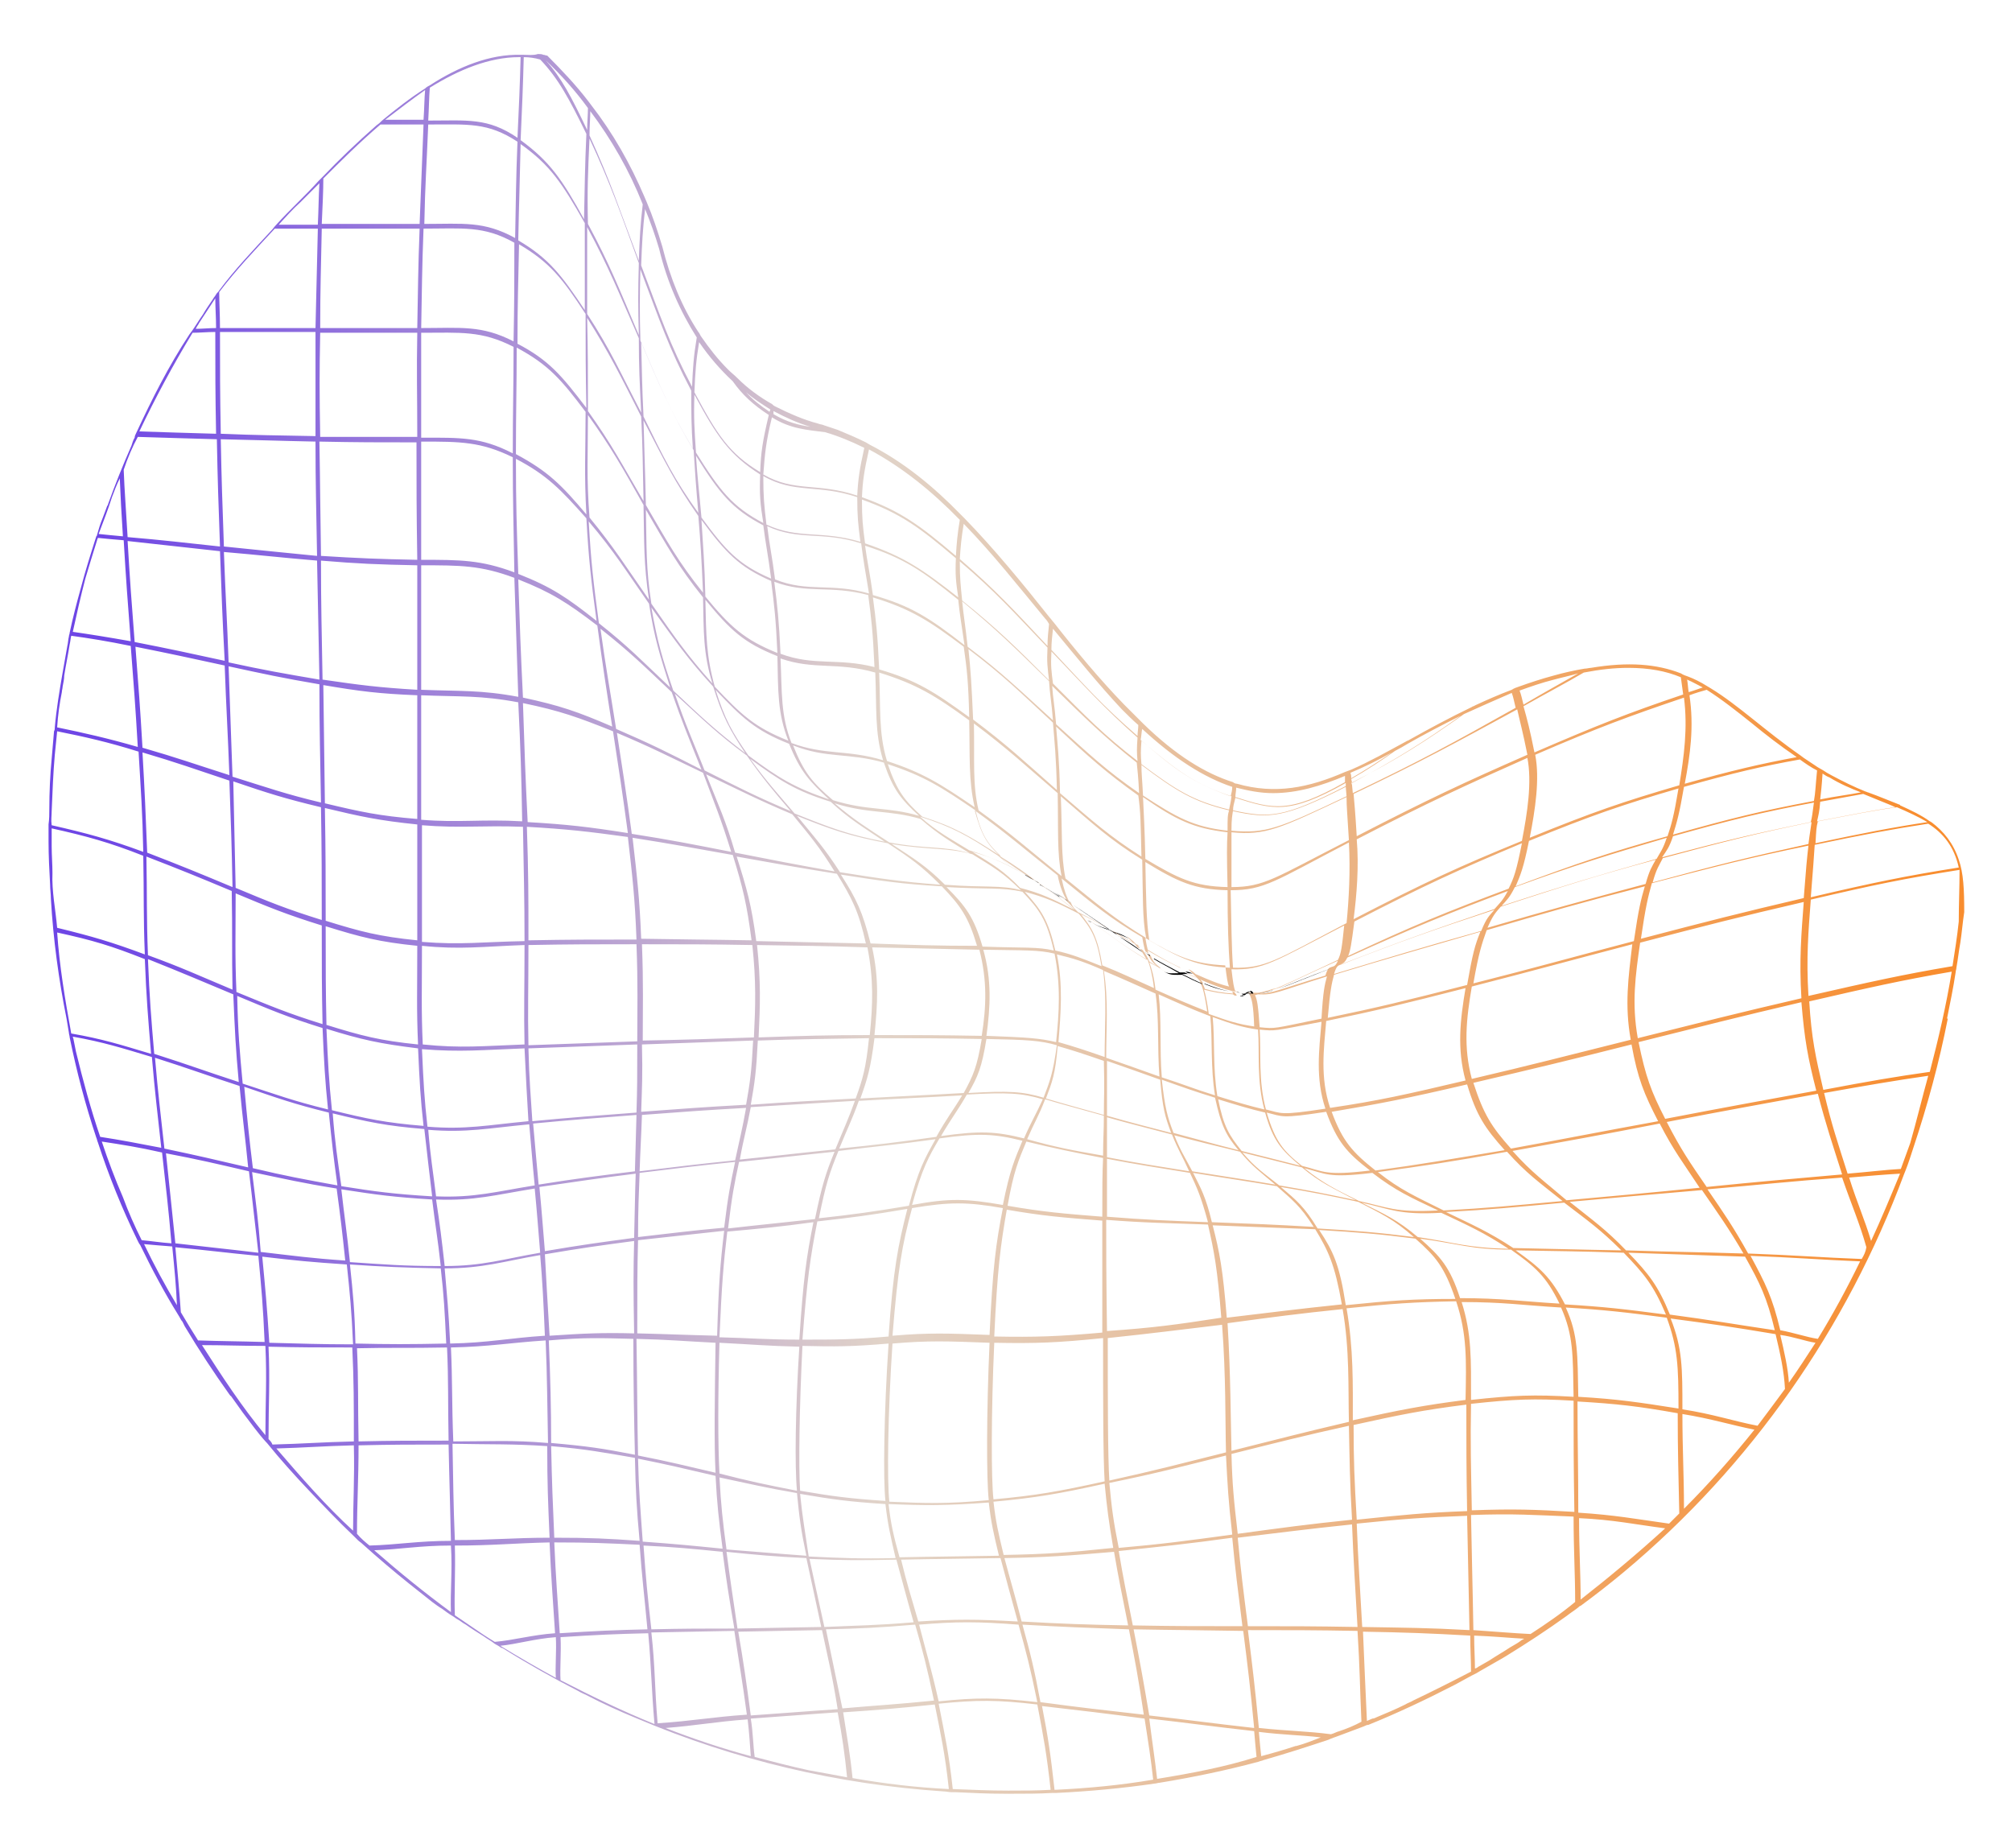 <?xml version="1.0" encoding="utf-8"?>
<!-- Generator: Adobe Illustrator 28.0.0, SVG Export Plug-In . SVG Version: 6.00 Build 0)  -->
<svg version="1.1" id="Layer_1" xmlns="http://www.w3.org/2000/svg" xmlns:xlink="http://www.w3.org/1999/xlink" x="0px" y="0px"
	 viewBox="0 0 257 236" style="enable-background:new 0 0 257 236;" xml:space="preserve">
<style type="text/css">
	.st0{fill:url(#SVGID_1_);}
</style>
<g>
	<path d="M141.9,118.9c0.3,0.2,0.6,0.4,0.9,0.5c-0.2-0.1-0.4-0.3-0.6-0.4C142.1,119,142,118.9,141.9,118.9z"/>
	<path d="M141.3,118.6c-0.9-0.3-1.5-0.5-2.2-1c0.1,0.1,0.2,0.2,0.3,0.2c0.8,0.5,1.5,0.7,2.5,1.1
		C141.7,118.8,141.5,118.7,141.3,118.6z"/>
	<path d="M142.3,119.1c0.8,0.3,1.4,0.5,1.9,0.8c-0.7-0.5-1.3-0.7-2.3-1c-1.9-1.3-3.3-2.3-4.8-3.3c0,0,0,0,0,0
		c1.4,0.9,2.8,1.9,4.6,3.1c0,0-0.1,0-0.1,0c0.3,0.1,0.5,0.3,0.8,0.4C142.4,119.1,142.4,119.1,142.3,119.1z"/>
	<path d="M133.4,113.3c0.2,0.1,0.3,0.2,0.5,0.3c-0.3-0.2-0.6-0.3-0.9-0.5c-0.1,0-0.2-0.1-0.2-0.1c0,0,0,0,0,0c0,0,0,0,0.1,0
		c0.1,0.1,0.2,0.1,0.3,0.2c0.9,0.5,1.6,1,2.3,1.5c-0.1-0.1-0.2-0.1-0.2-0.2C134.7,114.1,134.1,113.7,133.4,113.3z"/>
	<path d="M136,114.8c0.1,0,0.1,0.1,0.2,0.1c0.2,0.1,0.4,0.3,0.6,0.4c0,0,0,0,0,0C136.5,115.2,136.2,115,136,114.8z"/>
	<linearGradient id="SVGID_1_" gradientUnits="userSpaceOnUse" x1="6.221" y1="118" x2="250.779" y2="118">
		<stop  offset="2.688170e-02" style="stop-color:#6E46E5"/>
		<stop  offset="0.435" style="stop-color:#E1D3C8"/>
		<stop  offset="0.979" style="stop-color:#F88D2F"/>
	</linearGradient>
	<path class="st0" d="M250.2,109.8c-0.7-2.1-1.9-3.6-3.5-4.8c-0.1,0-0.1-0.1-0.2-0.1c-1.1-0.8-2.4-1.4-3.7-2c0,0-0.1,0-0.1-0.1
		c-1.3-0.5-2.7-1.1-4.1-1.6c-0.1,0-0.2-0.1-0.3-0.1c-1.5-0.6-2.9-1.3-4.4-2.1c-0.4-0.2-0.7-0.4-1-0.6c-0.2-0.1-0.5-0.3-0.7-0.4
		c-0.6-0.4-1.2-0.8-1.8-1.2c-0.1-0.1-0.3-0.2-0.4-0.3c-4.6-3.2-7.9-6.4-11.5-8.6c-0.2-0.1-0.3-0.2-0.5-0.3c-0.8-0.5-1.6-0.9-2.4-1.2
		c-0.3-0.1-0.6-0.2-0.9-0.4c-3.1-1.2-6.7-1.5-11.5-0.7c-0.2,0-0.5,0.1-0.8,0.1c-1.2,0.2-2.6,0.5-4,0.9c-1.5,0.4-3,0.9-4.4,1.4
		c-0.3,0.1-0.6,0.2-0.9,0.4c-1.6,0.6-3.2,1.3-4.7,2c-0.1,0.1-0.3,0.1-0.4,0.2c-2.9,1.4-5.5,2.8-8,4.2c-0.1,0.1-0.3,0.1-0.4,0.2
		c-2.4,1.3-4.7,2.6-7,3.6c-0.3,0.1-0.5,0.2-0.8,0.3c-4.6,2-8.9,2.9-13.8,1.5c-0.2,0-0.4-0.1-0.5-0.2c-3.5-1.1-7.3-3.4-11.5-7.5
		c-0.2-0.2-0.3-0.3-0.5-0.5c-0.6-0.6-1.2-1.2-1.9-1.9c-3.1-3.2-6.1-6.8-9-10.5c-0.2-0.2-0.3-0.4-0.5-0.6c-3.5-4.4-7.1-8.8-10.9-12.7
		c-0.2-0.2-0.3-0.3-0.5-0.5c-3.5-3.6-7.3-6.7-11.6-8.9c-0.2-0.1-0.3-0.2-0.5-0.3c-1.2-0.6-2.4-1.1-3.6-1.6c-0.6-0.2-1.2-0.4-1.8-0.6
		c-0.2-0.1-0.5-0.1-0.7-0.2c-1.9-0.5-3.7-1.3-5.5-2.2c-0.2-0.1-0.3-0.2-0.4-0.3c-1.6-0.9-3.1-2-4.4-3.3c-0.4-0.4-0.8-0.7-1.2-1.1
		c-1.3-1.3-2.4-2.7-3.5-4.3c-0.1-0.2-0.2-0.4-0.3-0.5c-2.1-3.2-3.6-6.9-4.6-10.9c-0.6-2-1.2-3.8-2-5.7c-0.1-0.2-0.2-0.5-0.3-0.7
		c-1.8-4.2-4-8.1-6.8-11.7c-0.1-0.1-0.2-0.3-0.3-0.4c-1.6-2.1-3.4-4-5.3-5.9c-0.2,0-0.3-0.1-0.5-0.1c-0.2-0.1-0.4-0.1-0.7-0.1
		C68.1,7.1,67.5,7,66.9,7c-0.1,0-0.3,0-0.4,0c-3.9-0.1-7.9,1.5-11.6,3.9c-0.2,0.1-0.4,0.2-0.6,0.4c-1.9,1.2-3.8,2.7-5.5,4.1
		c-0.2,0.2-0.4,0.4-0.7,0.6c-2.5,2.2-4.8,4.4-6.8,6.5c-0.2,0.2-0.4,0.4-0.6,0.6c-0.9,1-1.8,1.9-2.6,2.7c-1,1-2,2-2.9,3
		c-0.2,0.2-0.3,0.4-0.5,0.6c-2.4,2.6-4.7,5-6.7,7.7c-0.1,0.2-0.3,0.3-0.4,0.5l0,0c-0.1,0.2-0.3,0.4-0.4,0.6c-0.4,0.6-0.9,1.3-1.3,2
		c-0.5,0.7-0.9,1.4-1.4,2.1c-0.1,0.1-0.2,0.3-0.3,0.4c-2.7,4.1-4.8,8.3-6.8,12.6c-0.1,0.2-0.2,0.4-0.2,0.6c-0.2,0.3-0.3,0.7-0.4,1
		c-1.1,2.5-2.1,5-3,7.5c0,0.1,0,0.1-0.1,0.2c-0.2,0.5-0.4,1.1-0.6,1.6c-0.3,0.7-0.5,1.4-0.7,2.1c0,0.1,0,0.1-0.1,0.2
		c-0.7,2.2-1.4,4.4-2,6.7c-0.5,1.8-1,3.7-1.4,5.6c0,0.2-0.1,0.3-0.1,0.5c-0.1,0.4-0.1,0.8-0.2,1.2c-0.2,1.1-0.4,2.3-0.6,3.4
		c-0.4,2.3-0.8,4.7-1,7c0,0.2,0,0.3-0.1,0.5c-0.1,1.1-0.2,2.3-0.3,3.5c-0.2,2.1-0.3,4.3-0.3,6.4c0,0.7,0,1.3-0.1,2
		c0,0.7,0,1.5,0,2.2c0,1.8,0.1,3.7,0.2,5.5c0,0.6,0.1,1.2,0.1,1.8c0.3,5.2,1,10.3,2,15.3c0.1,0.6,0.2,1.2,0.3,1.8
		c0,0.2,0.1,0.4,0.1,0.6c0.9,4.4,2,8.6,3.4,12.8c0.1,0.2,0.1,0.4,0.2,0.6c1.4,4.3,3.1,8.5,5.1,12.6c0.1,0.2,0.2,0.4,0.3,0.5
		c1.5,3.1,3.1,6.1,4.9,9c0.2,0.3,0.3,0.6,0.5,0.8c0.1,0.2,0.2,0.4,0.3,0.6c1.8,3,3.7,5.9,5.7,8.7c0.1,0.1,0.1,0.2,0.2,0.2
		c0.5,0.7,1,1.4,1.5,2.1c1,1.3,1.9,2.6,3,3.8c0,0,0.1,0.1,0.1,0.1c1.7,2.1,3.5,4.1,5.3,6c1.9,2,3.8,4,5.8,5.9
		c0.2,0.2,0.3,0.3,0.5,0.5c0.2,0.2,0.4,0.3,0.6,0.5c2,1.8,4,3.5,6,5.1c1,0.8,1.9,1.5,2.9,2.3c0.4,0.3,0.8,0.6,1.3,0.9
		c0.4,0.3,0.8,0.6,1.3,0.9c0.2,0.1,0.4,0.3,0.6,0.4c0.4,0.2,0.7,0.5,1.1,0.7c0.7,0.5,1.5,1,2.3,1.5c0.4,0.3,0.8,0.5,1.2,0.8
		c0.2,0.2,0.5,0.3,0.8,0.5c0.1,0.1,0.3,0.2,0.4,0.2c3.2,2,6.4,3.8,9.7,5.5c0.3,0.2,0.6,0.3,1,0.5c2.1,1.1,4.3,2.1,6.5,3
		c12.5,5.3,25.6,8.4,39.1,9.3c0.3,0,0.7,0.1,1,0.1c0.2,0,0.4,0,0.5,0c2.1,0.1,4.2,0.2,6.3,0.2c0.2,0,0.3,0,0.5,0c0.1,0,0.2,0,0.2,0
		c0.1,0,0.2,0,0.2,0c1.8,0,3.5,0,5.2-0.1c0.2,0,0.4,0,0.5,0c4.2-0.2,8.5-0.6,12.6-1.2c0.2,0,0.4-0.1,0.6-0.1
		c4.3-0.7,8.6-1.6,12.7-2.7c0.2-0.1,0.4-0.1,0.6-0.2c2.8-0.8,5.6-1.7,8.3-2.6c0.4-0.2,0.8-0.3,1.3-0.5c1.1-0.4,2.1-0.8,3.2-1.2
		c0.2-0.1,0.4-0.2,0.6-0.2c3.7-1.5,7.3-3.2,10.8-5c0.1,0,0.1-0.1,0.2-0.1c0.7-0.4,1.5-0.8,2.2-1.2c0.2-0.1,0.4-0.2,0.6-0.3
		c0.2-0.1,0.3-0.2,0.5-0.3c0.9-0.5,1.9-1.1,2.8-1.6c0.2-0.1,0.3-0.2,0.5-0.3c2.6-1.6,5.2-3.3,7.7-5.1c0.5-0.4,1-0.7,1.5-1.1
		c0.1-0.1,0.2-0.2,0.3-0.2c1.9-1.4,3.7-2.8,5.5-4.3c16.3-13.6,28.5-31.2,35.8-50.8c0,0,0,0,0,0c0.1-0.2,0.1-0.3,0.2-0.5
		c0.4-1,0.7-2,1-2.9c1.8-5.4,3.3-10.9,4.4-16.5l-0.1,0c0.4-2,0.8-3.9,1.1-5.9c0-0.2,0.1-0.4,0.1-0.6c0.2-1.1,0.3-2.1,0.5-3.2
		c0.2-1.3,0.3-2.6,0.5-3.9C250.9,113.6,250.8,111.5,250.2,109.8z M250.2,110.8c-6.9,1.1-10.8,1.9-18.9,3.8c0.3-3.9,0.4-5,0.5-6.7
		c6.2-1.3,9.9-2,14.5-2.7C248.2,106.4,249.6,108.1,250.2,110.8z M28.6,69.8c-0.2-5.6-0.3-8.4-0.4-13.7c4.8,0.1,7.2,0.2,12.1,0.3
		c0,5.6,0.1,8.6,0.2,14.6C35.6,70.5,33.3,70.3,28.6,69.8z M40.5,71.6c0.1,6,0.2,9.1,0.3,15.2c-4.7-0.8-7-1.2-11.6-2.2
		c-0.2-5.7-0.4-8.5-0.6-14.1C33.3,70.9,35.7,71.2,40.5,71.6z M40.3,55.7c-4.9-0.1-7.3-0.1-12.1-0.3c-0.1-5.4-0.1-7.9-0.1-13
		c4.9,0,7.3,0,12.2,0C40.3,47.6,40.3,50.1,40.3,55.7z M28.7,84.4c-4.6-1-6.9-1.5-11.5-2.4c-0.4-5.2-0.6-7.8-0.9-12.9
		c4.7,0.5,7.1,0.8,11.8,1.3C28.3,75.9,28.4,78.8,28.7,84.4z M28.7,85c0.2,5.6,0.4,8.5,0.6,14c-4.4-1.4-6.6-2.2-11.1-3.5
		c-0.3-5.2-0.5-7.7-0.9-12.9C21.8,83.5,24.1,84,28.7,85z M29.3,99.7c0.2,5.5,0.3,8.3,0.4,13.6c-4.3-1.8-6.5-2.7-10.9-4.4
		c-0.2-5.1-0.3-7.6-0.6-12.8C22.6,97.4,24.8,98.2,29.3,99.7z M29.6,113.8c0.1,5.3,0,7.9,0.1,12.6c-4.3-1.8-6.4-2.8-10.8-4.4
		c-0.2-5-0.1-7.6-0.2-12.6C23.1,111.1,25.3,112,29.6,113.8z M53.3,71.5c-5-0.1-7.5-0.2-12.3-0.5c-0.1-6-0.1-9-0.2-14.6
		c4.9,0.1,7.4,0.1,12.4,0.1C53.2,62.2,53.2,65.2,53.3,71.5z M53.3,72.2c0,6.3,0,9.5,0,15.9c-5-0.3-7.3-0.6-12.1-1.3
		c-0.1-6.1-0.2-9.2-0.2-15.2C45.8,72,48.2,72.1,53.3,72.2z M53.8,42.5c5,0,7.7-0.3,11.8,1.8c0,5.2-0.1,7.9-0.1,13.6
		c-4.1-2.1-6.6-2-11.7-2C53.8,50.1,53.8,47.5,53.8,42.5z M74.8,52.6c0,5.1-0.2,7.8,0.1,13.1c-3.2-3.8-4.9-5.5-9-7.7
		c0-5.7,0.1-8.4,0.1-13.6C70.1,46.6,71.7,48.5,74.8,52.6z M66.1,43.9c0-5.2,0.1-7.7,0.2-12.7c3.9,2.3,5.5,4.3,8.5,8.9
		c0,4.6,0,6.9,0.1,12C71.7,47.9,70.1,46,66.1,43.9z M88.5,57.3c-2.9-4.9-4.2-7.9-6.7-13.8c-0.1-3.6-0.1-5.4,0-9.1
		c2.5,6.6,3.6,10,6.5,15.5C88.3,52.9,88.3,54.3,88.5,57.3z M97.5,66.8c-4-2.1-5.6-4.2-8.6-9c-0.2-3-0.3-4.4-0.2-7.4
		c2.9,5.4,4.5,7.7,8.4,10.2C97,63.2,97.1,64.3,97.5,66.8z M109.9,69.2c-5-1.5-7.9-0.3-12-2.2c-0.3-2.5-0.4-3.6-0.4-6.2
		c4,2.3,7,1,12,2.7C109.5,65.9,109.6,66.9,109.9,69.2z M122.4,76.3c-4.6-3.6-6.9-5.2-11.9-6.9c-0.3-2.2-0.4-3.2-0.4-5.6
		c5,1.8,7.4,3.6,12,7.5C122,73.4,122.1,74.3,122.4,76.3z M152.9,124.9c-0.4-0.2-0.8-0.4-1.2-0.5c0,0-0.1,0-0.1,0
		C152.1,124.5,152.5,124.8,152.9,124.9c0.3,0.3,0.4,0.4,0.5,0.6c0.1,0,0.2,0.1,0.3,0.1c-0.1-0.2-0.3-0.4-0.4-0.5
		c1.8,0.8,3,1.2,4.2,1.5c0,0,0,0,0,0c0.1,0,0.3,0,0.4,0.1c0,0,0,0,0,0c0,0,0.1,0,0.1,0c0.3,0,0.5,0.1,0.8,0.1c0,0,0,0,0,0
		c-0.3,0-0.7-0.1-1-0.2c-0.2-0.4-0.3-1.1-0.5-2.8c4.1,0.1,5.3-0.9,14.4-5.6c-0.3,2.9-0.4,3.6-0.8,4.4c-4.5,2.1-6.9,3.3-8.6,3.9
		c0.3-0.1,0.7-0.2,1.2-0.4c1.6-0.7,3.8-1.8,7.4-3.4c-0.3,0.7-0.5,0.7-0.8,0.8c-0.1,0-0.1,0.1-0.2,0.1c0.1,0,0.1,0,0.2-0.1
		c-0.3,0.1-0.5,0.1-0.8,1.1c-6,1.8-6.8,2.3-8.5,2.3c0.7-0.1,1.3-0.3,2.2-0.7c-0.4,0.1-0.7,0.2-1,0.3c-0.5,0.1-0.9,0.3-1.4,0.3
		c-0.2,0-0.4,0-0.7,0c0,0,0,0,0,0c-0.1,0-0.2,0-0.3,0c0,0,0,0,0,0c-0.1,0-0.2,0-0.3,0c-0.1,0-0.2,0-0.4,0c0,0,0,0,0,0
		c0.3,0,0.5,0.1,0.8,0.1c0,0,0,0.1,0,0.1c-0.3,0-0.7,0-1.1,0c0,0,0,0-0.1,0c0.4,0,0.8,0,1.1,0c0.3,0.6,0.5,1.3,0.6,4.1
		c-2.1-0.3-3.3-0.7-5.8-1.6c-0.2-1.5-0.4-2.4-0.6-3.1c1.1,0.3,2.2,0.5,3.7,0.6c0.2,0.2,0.4,0.2,0.5,0.1c0,0-0.1,0-0.1-0.1
		c0.1,0,0.1,0,0.2,0c0,0,0,0,0.1,0c-0.1,0-0.2,0-0.3,0c-0.1-0.1-0.2-0.2-0.2-0.3c-0.1,0-0.3,0-0.4-0.1c0.1,0.1,0.2,0.2,0.2,0.3
		c-1.4-0.1-2.5-0.3-3.6-0.6c-0.1-0.3-0.2-0.5-0.4-0.8c-0.1,0-0.2-0.1-0.3-0.1c0.2,0.2,0.3,0.5,0.4,0.8c-1.6-0.5-3.1-1.2-5.1-2.3
		c-0.1,0-0.1-0.1-0.2-0.1c2.2,1.2,3.7,1.9,5.3,2.4c0.2,0.6,0.4,1.6,0.6,3c-2.5-1-3.9-1.6-6.6-2.8c-0.2-1.7-0.5-2.7-0.8-3.5
		c0.3,0.2,0.7,0.4,1.1,0.6c0.1,0.1,0.3,0.2,0.4,0.2c0,0-0.1,0-0.1-0.1c-0.5-0.4-0.9-0.7-1.2-1.5c-0.1-0.1-0.3-0.2-0.4-0.3
		c0.3,0.8,0.7,1.2,1.2,1.6c-0.4-0.2-0.7-0.4-1-0.6c-0.2-0.5-0.5-1-0.8-1.4c-0.1-0.1-0.2-0.2-0.4-0.2c0.3,0.4,0.6,0.9,0.9,1.4
		c-2.7-1.6-4.5-3-7.4-5.1c0,0-0.1-0.1-0.1-0.1c3,2.2,4.8,3.6,7.6,5.2c0.3,0.8,0.6,1.9,0.8,3.6c-2.7-1.2-4.1-1.9-6.6-2.9
		c-0.6-3.6-1.3-4.8-2.8-6.6c0,0,0,0,0,0c0.2,0.2,0.4,0.3,0.6,0.4c-0.1,0-0.1-0.1-0.2-0.1c0.1,0.1,0.1,0.1,0.2,0.2
		c0.1,0,0.1,0.1,0.2,0.1c-0.2-0.1-0.3-0.2-0.5-0.4c-0.1-0.1-0.2-0.2-0.3-0.2c1.2,0.6,2.1,1.1,3,1.6c0.1,0,0.3,0.1,0.4,0.2
		c-1.1-0.6-2.2-1.3-3.7-2c-0.1-0.1-0.1-0.1-0.2-0.2c-0.1-0.1-0.1-0.1-0.2-0.2c-0.2-0.2-0.4-0.5-0.5-0.8c-0.1-0.1-0.3-0.2-0.4-0.3
		c0,0.1,0.1,0.2,0.1,0.2c-0.2-0.2-0.5-0.4-0.7-0.6c-0.2-0.1-0.4-0.3-0.6-0.4c0.7,0.5,1.3,1.1,2.1,2c0,0,0,0,0,0
		c-1.9-1.4-3.3-2.5-4.8-3.6c-0.1,0-0.1-0.1-0.2-0.1c1.5,1.1,3,2.2,4.9,3.7c-2.8-1.4-4.2-2.1-6.9-2.8c-2.1-2.2-3.5-3-6.1-4.6
		c2.5,0.7,4.1,1.4,6.2,2.6c-0.1,0-0.1-0.1-0.2-0.1c-2.2-1.2-3.8-1.9-6.4-2.7c-2.6-1.6-4-2.3-6.3-4.3c4.1,1.3,6.1,2.4,10,5
		c1,0.9,1.8,1.5,2.6,2c-0.7-0.4-1.3-0.9-2.2-1.7c1.6,1.1,2.9,2,4.1,2.8c-0.7-0.4-1.3-0.8-1.8-1.1c0.1,0.1,0.2,0.1,0.3,0.2
		c0.5,0.3,1,0.6,1.6,0.9c0,0,0,0,0,0c0.1,0,0.1,0.1,0.2,0.1c0,0,0,0,0,0c0,0,0,0,0,0c0,0,0,0,0,0c0,0,0,0,0,0c-1.3-1-2.7-2-4.5-3.1
		c-1.7-1.6-2.4-2.6-3.3-5.9c4.3,3.1,6.4,5,10.6,8.3c0.3,1.5,0.7,2.4,1.1,3.1c0.1,0.1,0.3,0.2,0.4,0.3c-0.4-0.7-0.7-1.6-1-3
		c4.2,3.4,6.2,5.1,10.3,7.5c0.1,0.6,0.2,1.1,0.3,1.5c-0.3-0.2-0.7-0.4-1.1-0.6c-0.5-0.6-1-0.9-1.5-1.2c0.4,0.2,0.7,0.6,1.1,1
		c-1.1-0.6-2-1.2-2.9-1.7c0.3,0.2,0.6,0.4,0.9,0.6c0.6,0.4,1.3,0.8,2.2,1.2c0.1,0.1,0.2,0.3,0.3,0.4c0.1,0.1,0.2,0.2,0.4,0.2
		c-0.1-0.1-0.2-0.3-0.4-0.5c0.3,0.2,0.7,0.4,1,0.6c0,0.1,0.1,0.2,0.1,0.3c0.1,0.1,0.3,0.2,0.4,0.3c0-0.1-0.1-0.2-0.1-0.4
		c1.5,0.9,2.7,1.5,4.1,2.2c0,0,0.1,0,0.1,0c-1.5-0.7-2.7-1.4-4.2-2.3c-0.1-0.4-0.2-0.9-0.3-1.5c4.1,2.4,6.1,3.3,10.2,3.5
		c0.2,1.6,0.3,2.3,0.5,2.7c-1.3-0.3-2.5-0.8-4.3-1.6c-0.3-0.3-0.6-0.5-0.9-0.6C152.6,124.6,152.7,124.7,152.9,124.9z M173.3,107.2
		c9.3-4.8,13.7-6.8,21.8-10.4c0.6,3.1,0,7-0.7,10.6c-8.1,3.3-12.4,5.3-21.5,10C173.3,114.3,173.6,110.6,173.3,107.2z M195.3,107.4
		c8.1-3.3,11.9-4.6,19.1-6.7c-0.6,3.6-0.9,4.6-1.4,6.1c-7.5,2.1-11.4,3.4-19.4,6.4C194.2,111.8,194.6,110.9,195.3,107.4z
		 M213.7,106.8c7.5-2.1,11.1-3,18-4.3c-0.2,1.4-0.2,1.7-0.4,2.5c-7.3,1.5-11.1,2.4-19,4.5C212.9,108.6,213.2,108.3,213.7,106.8z
		 M212.9,107c-0.5,1.5-0.8,1.8-1.3,2.7c-7.8,2.2-11.8,3.4-19.8,6c0.7-0.8,1-1,1.7-2.4C201.5,110.4,205.4,109.2,212.9,107z
		 M230.1,127.5c-8.2,1.9-12.5,3-20.9,5.1c-0.8-4.5-0.3-8,0.3-12.2c8.4-2.2,12.7-3.3,20.9-5.2C230.1,119.2,229.8,122.6,230.1,127.5z
		 M91.4,188.1c-3.9-0.9-5.8-1.4-9.9-2.2c-0.1-4.2-0.1-9-0.2-14.9c4.1,0.1,6.1,0.3,10.1,0.5C91.3,178.3,91.2,184.4,91.4,188.1z
		 M81.4,170.3c0-5.8,0-8,0.1-11.9c4.4-0.5,6.6-0.7,11-1.2c-0.5,4.2-0.7,6.7-0.9,13.4C87.5,170.5,85.5,170.4,81.4,170.3z M68.8,151.3
		c-0.3-3.1-0.4-4.5-0.7-7.8c5.3-0.5,7.9-0.7,13.2-1.1c-0.1,3-0.1,4.3-0.2,7.2C76.3,150.2,73.8,150.5,68.8,151.3z M81.2,149.9
		c-0.1,2.9-0.1,4.4-0.2,8.2c-4.5,0.6-6.7,0.9-11.4,1.7c-0.3-3.6-0.4-5.1-0.7-8.2C73.8,150.9,76.3,150.5,81.2,149.9z M41.2,130.8
		c-4.5-1.4-6.6-2.3-11-4.1c-0.2-4.7-0.1-7.3-0.1-12.6c4.3,1.8,6.5,2.7,11,4.1C41.1,123.6,41.1,126.2,41.2,130.8z M41.2,131.3
		c0.2,4.5,0.3,6.5,0.7,10.4c-4.5-1.1-6.6-1.9-10.9-3.3c-0.4-4.3-0.6-6.5-0.7-11.2C34.6,129,36.7,129.9,41.2,131.3z M42,142.1
		c0.4,3.9,0.6,5.7,1.1,9.3c-4.4-0.8-6.6-1.2-10.8-2.2c-0.5-4.1-0.7-6.1-1.1-10.4C35.3,140.2,37.5,141,42,142.1z M42.5,142.2
		c4.5,1.1,6.8,1.6,11.7,2c0.4,3.6,0.6,5.2,1,8.6c-4.9-0.3-7.2-0.6-11.6-1.3C43.1,147.9,42.8,146.1,42.5,142.2z M160.7,127
		c2,0.1,2.4-0.3,8.8-2.3c-0.3,1.1-0.5,1.9-0.7,5.4c-6.3,1.3-5.8,1.3-7.9,1.1c-0.2-2.8-0.3-3.5-0.6-4.1
		C160.4,127.1,160.6,127,160.7,127z M160.3,127C160.2,127,160.2,127,160.3,127c0.1,0,0.1,0,0.2,0C160.4,127,160.3,127,160.3,127z
		 M189.1,119c-0.7,1.7-1,2.8-1.7,6.8c-7.8,2-11.5,2.9-17.8,4.2c0.3-3.5,0.5-4.4,0.8-5.5C177.3,122.4,181.2,121.3,189.1,119z
		 M170.4,124.4c0.3-1,0.5-1.1,0.9-1.2c7.7-3,11.7-4.4,19.6-7c-0.7,0.8-1,1-1.7,2.7C181.3,121.1,177.4,122.3,170.4,124.4z
		 M208.3,132.8c-8.4,2.1-12.6,3.2-20.3,5c-1.1-4.1-0.7-7.7,0-11.8c7.8-2,12.1-3.2,20.5-5.4C208,124.8,207.5,128.4,208.3,132.8z
		 M113.1,191.7c-4.6-0.3-6.8-0.6-10.9-1.3c-0.2-3.1-0.1-10.6,0.3-18.5c4.2,0.1,6.3,0.1,11-0.3C112.9,180.5,112.8,189.1,113.1,191.7z
		 M53.9,105.4c4.9,0.4,7.7,0,12.9,0.2c0.1,6,0.2,8.9,0.2,14.6c-5.4,0.1-8.1,0.5-13.1,0.1C53.9,114.6,53.9,111.6,53.9,105.4z
		 M66.8,89.8c4.8,1,7,1.8,11.5,3.6c0.8,5.2,1.2,7.8,1.9,13c-5.1-0.8-7.7-1.1-12.8-1.4C67.1,99,67,95.9,66.8,89.8z M93.4,108.8
		c-5.1-1-7.6-1.5-12.7-2.3c-0.7-5.2-1.1-7.7-1.9-12.9c4.5,1.9,6.6,3,11,5.1C91.3,102.7,92.1,104.6,93.4,108.8z M86.2,88.6
		c3.6,3.3,5.4,5.1,9.2,7.9c2.1,3,3.3,4.4,5.6,7.1c-4.5-1.9-6.6-3-11-5.2C88.5,94.6,87.6,92.7,86.2,88.6z M90.2,98.9
		c4.4,2.1,6.5,3.2,11,5.1c2.3,2.8,3.5,4.2,5.4,7.3c-5.1-0.9-7.6-1.4-12.7-2.4C92.7,104.8,91.8,102.9,90.2,98.9z M106.9,111.6
		c1.9,3.1,2.8,4.8,3.7,8.9c-5.6-0.1-8.4-0.2-14-0.3c-0.6-4.6-1.2-6.7-2.5-10.8C99.2,110.3,101.8,110.8,106.9,111.6z M82,133.4
		c5.6-0.2,8.5-0.3,14.2-0.5c-0.2,4-0.4,5.4-0.9,8.2c-5.4,0.3-8,0.5-13.4,0.9C82,139,82.1,137.4,82,133.4z M119.6,145.2
		c-5,0.7-7.5,1-12.4,1.5c1.1-2.7,1.6-3.6,2.5-6.1c5.3-0.3,8-0.4,13.2-0.7C121.7,141.9,121,142.7,119.6,145.2z M123.5,139.8
		c5.2-0.3,7-0.2,9.7,0.6c-0.9,2-1.4,2.7-2.4,5c-3.6-0.9-5.6-1-10.6-0.3C121.6,142.7,122.3,141.9,123.5,139.8z M109.3,140.3
		c-5.3,0.3-8,0.4-13.4,0.8c0.5-2.8,0.7-4.2,0.9-8.2c5.7-0.2,8.6-0.2,14.2-0.3C110.6,136.5,110.2,137.8,109.3,140.3z M95.9,141.4
		c5.3-0.3,8-0.5,13.3-0.8c-0.9,2.5-1.4,3.5-2.5,6.2c-4.9,0.5-7.3,0.8-12.2,1.3C95,145.3,95.4,144.1,95.9,141.4z M107.1,147
		c4.9-0.6,7.4-0.8,12.4-1.5c-1.4,2.5-2.2,3.9-3.4,8.5c-4.8,0.8-7,1.1-11.5,1.6C105.5,151.1,106,149.7,107.1,147z M120,145.4
		c5-0.7,7-0.6,10.6,0.3c-1,2.4-1.6,3.7-2.5,8.2c-4.6-0.8-6.8-0.9-11.6,0C117.8,149.2,118.6,147.8,120,145.4z M128.6,154.5
		c4.6,0.8,7.1,1,12.2,1.4c0,4.1,0,6.7,0,14.3c-5.7,0.5-8.5,0.6-13.8,0.5C127.4,162,127.8,159.1,128.6,154.5z M140.8,155.4
		c-5-0.4-7.5-0.6-12.1-1.4c0.8-4.5,1.4-5.8,2.4-8.2c3.7,0.9,5.7,1.3,9.8,2.1C140.8,150.1,140.8,151.4,140.8,155.4z M131.2,145.5
		c1-2.3,1.5-3,2.3-5.1c2.7,0.8,4.3,1.2,7.5,2.1c0,2.1-0.1,2.9-0.1,5.1C136.8,146.9,134.8,146.5,131.2,145.5z M133.3,140.2
		c-2.7-0.8-4.4-0.9-9.6-0.6c1.2-2.1,1.7-3.2,2.3-6.9c5.3,0.1,6.9,0.2,9,0.8C134.5,137.1,134.1,138.1,133.3,140.2z M123.1,139.6
		c-5.2,0.3-7.9,0.4-13.2,0.7c0.9-2.5,1.3-3.8,1.8-7.7c5.6,0,8.4,0,13.7,0.1C124.8,136.3,124.3,137.4,123.1,139.6z M111.1,132.2
		c-5.6,0-8.5,0.1-14.2,0.3c0.2-4.1,0.3-7.1-0.2-11.8c5.7,0.1,8.5,0.1,14.1,0.3C111.6,125.1,111.5,128.2,111.1,132.2z M96.3,132.5
		c-5.7,0.2-8.6,0.3-14.2,0.4c0-4.2,0.1-7.1-0.1-12.3c5.6,0,8.4,0,14.1,0.1C96.6,125.4,96.5,128.4,96.3,132.5z M82,142.4
		c5.3-0.4,8-0.6,13.3-0.9c-0.5,2.8-0.8,3.9-1.4,6.7c-4.9,0.5-7.3,0.8-12.2,1.4C81.8,146.6,81.9,145.3,82,142.4z M94.4,148.4
		c4.9-0.5,7.3-0.8,12.2-1.3c-1.1,2.7-1.6,4.2-2.5,8.6c-4.5,0.5-6.7,0.7-11.1,1.2C93.5,152.7,93.8,151.2,94.4,148.4z M104.4,156
		c4.5-0.5,6.8-0.8,11.5-1.6c-1.2,4.7-1.8,7.7-2.4,16.3c-4.6,0.4-6.8,0.4-11,0.4C103.1,163.3,103.5,160.6,104.4,156z M116.5,154.3
		c4.8-0.8,7-0.8,11.6,0c-0.9,4.6-1.3,7.6-1.7,16.2c-5.3-0.2-7.7-0.3-12.4,0.1C114.7,162,115.2,159.1,116.5,154.3z M127,171.5
		c5.3,0.1,8.1,0,13.9-0.6c0,7.7,0,15.2,0.2,18.3c-5.9,1.3-8.7,1.8-14.2,2.3C126.6,189,126.6,180.3,127,171.5z M141,142.4
		c-3.2-0.9-4.7-1.3-7.4-2.1c0.8-2.1,1.2-3.1,1.5-6.7c2.1,0.6,3.3,1,5.9,1.9C141.1,139.1,141,140.2,141,142.4z M134.9,133.1
		c-2.1-0.5-3.6-0.6-8.9-0.8c0.5-3.7,0.7-7.1-0.4-11c5.4,0.1,7,0,9.1,0.5C135.5,125.8,135.3,129.3,134.9,133.1z M125.4,132.3
		c-5.4-0.1-8.1-0.1-13.7-0.1c0.4-4,0.6-7.1-0.3-11.2c5.6,0.1,8.3,0.2,13.7,0.3C126.1,125.2,126,128.5,125.4,132.3z M111.2,120.5
		c-1-4-1.8-5.7-3.8-8.8c5.1,0.8,7.7,1.2,12.9,1.5c2.4,2.5,3.4,3.9,4.5,7.6C119.6,120.8,116.8,120.7,111.2,120.5z M107.3,111.4
		c-2-3.1-3.2-4.4-5.5-7.2c4.5,1.8,6.8,2.6,11.6,3.5c2.9,1.9,4.3,2.9,6.7,5.3C114.9,112.6,112.4,112.2,107.3,111.4z M101.5,103.9
		c-2.3-2.7-3.6-4.1-5.7-7c3.8,2.8,5.8,4.1,10.3,5.5c2.5,2.3,4.1,3.2,6.9,5.1C108.3,106.6,106,105.7,101.5,103.9z M101.3,95.2
		c4.3,1.7,7,0.9,11.6,2.2c1.2,3.5,2.2,4.7,4.5,6.8c-4.1-1.2-6.5-0.6-11-2C103.8,100,102.7,98.7,101.3,95.2z M105.9,102.1
		c-4.4-1.5-6.4-2.7-10.3-5.6c-2.1-3-3-4.6-4.2-8.4c3.4,3.6,5.1,5.2,9.4,6.9C102.2,98.5,103.4,99.8,105.9,102.1z M91.3,87.7
		c-1.1-3.9-1.1-6.6-1.2-11.1c3.2,3.9,4.9,5.5,9.2,7.2c0.1,4.4,0,7.3,1.4,10.8C96.4,92.9,94.7,91.3,91.3,87.7z M91,87.3
		c-3.3-3.7-4.8-5.9-7.8-10.2c-0.7-4.5-0.6-7.3-0.7-12c2.8,4.8,4.1,7.2,7.3,11.2C89.9,80.7,89.8,83.4,91,87.3z M91.1,87.7
		c1.2,3.8,2.1,5.5,4.1,8.5c-3.8-2.9-5.6-4.6-9.2-8c-1.4-4.1-2-6.1-2.8-10.6C86.3,81.9,87.8,84.1,91.1,87.7z M89.6,98.3
		c-4.3-2.2-6.5-3.3-10.9-5.2c-0.8-5.1-1.3-7.7-2-12.8c3.8,3,5.5,4.7,9.1,8.1C87.2,92.4,88,94.3,89.6,98.3z M80.2,106.9
		c0.6,5.2,0.9,7.8,1.1,13.1c-5.6,0-8.4,0-13.8,0.1c0-5.6,0-8.6-0.2-14.5C72.5,105.9,75.1,106.2,80.2,106.9z M67.5,120.7
		c5.4-0.1,8.2-0.1,13.8-0.1c0.2,5.3,0.1,8.2,0.1,12.4c-5.6,0.2-8.4,0.3-13.9,0.5C67.4,129.1,67.5,126.3,67.5,120.7z M81.4,133.4
		c0,4.1,0,5.7-0.1,8.7c-5.3,0.4-8,0.6-13.3,1.1c-0.2-3.3-0.4-5.1-0.5-9.3C73,133.7,75.8,133.6,81.4,133.4z M80.8,107
		c5.1,0.8,7.7,1.3,12.8,2.2c1.3,4.2,1.8,6.3,2.4,10.9c-5.6-0.1-8.5-0.1-14.1-0.2C81.7,114.8,81.4,112.2,80.8,107z M81.7,149.8
		c4.9-0.6,7.3-0.9,12.2-1.4c-0.6,2.8-0.9,4.3-1.4,8.4c-4.4,0.4-6.6,0.7-11,1.2C81.5,154.2,81.6,152.8,81.7,149.8z M92.9,157.3
		c4.4-0.4,6.6-0.6,11-1.2c-0.9,4.5-1.3,7.3-1.8,15c-4.2,0-6.2-0.2-10.2-0.3C92.2,164,92.4,161.5,92.9,157.3z M114,171.6
		c4.6-0.4,7.1-0.3,12.4-0.1c-0.4,8.8-0.4,17.6-0.1,20.1c-5.4,0.5-8,0.4-12.7,0.2C113.3,189.2,113.4,180.5,114,171.6z M126.3,191.9
		c0.3,2.6,0.6,3.9,1.3,6.8c-5.4,0.1-8,0.1-12.7,0.2c-0.8-2.9-1.1-4.2-1.4-6.8C118.3,192.3,120.9,192.3,126.3,191.9z M126.9,191.8
		c5.4-0.5,8.3-1,14.2-2.3c0.3,3.1,0.5,4.7,1.1,8.2c-5.7,0.6-8.6,0.8-14,0.9C127.5,195.7,127.2,194.4,126.9,191.8z M169.3,141.6
		c-5.9,0.9-5.5,0.6-7.6,0.1c-1-3.7-0.6-7.2-0.8-10.2c2.1,0.2,1.6,0.2,7.9-1C168.5,134.1,168,137.7,169.3,141.6z M187.2,138
		c-7.6,1.8-11.2,2.6-17.3,3.5c-1.3-3.9-0.8-7.5-0.5-11.1c6.3-1.3,10-2.2,17.8-4.2C186.5,130.3,186.1,134,187.2,138z M141.4,170
		c-0.1-7.5-0.1-10.1-0.1-14.2c5.1,0.4,7.7,0.4,13,0.6c0.8,3.5,1.2,5.6,1.7,11.9C150.2,169.2,147.2,169.6,141.4,170z M156.1,169.2
		c0.5,6.5,0.4,12.5,0.5,16.3c-6,1.5-9,2.3-14.9,3.6c-0.2-3.1-0.2-10.5-0.2-18.2C147.2,170.3,150.2,169.9,156.1,169.2z M154.3,156.1
		c-5.2-0.2-7.9-0.3-12.9-0.7c0-4,0-5.2,0-7.4c4.2,0.8,6.3,1.1,10.6,1.8C152.9,151.7,153.4,152.8,154.3,156.1z M150,145
		c3.4,0.9,5.1,1.3,8.4,2.1c1.6,1.9,2.6,2.6,4.5,4.2c-4.1-0.7-6.3-1-10.6-1.7C151.3,147.7,150.8,147,150,145z M152.4,149.8
		c4.3,0.7,6.5,1,10.7,1.7c1.9,1.7,3,2.5,4.7,5.2c-5.1-0.3-7.7-0.4-13-0.6C154,152.8,153.4,151.8,152.4,149.8z M158.7,147.2
		c3.2,0.8,4.8,1.2,7.6,1.9c2.4,2,3.9,2.6,6.9,4.2c-3.7-0.8-5.7-1.2-9.8-1.9C161.4,149.8,160.4,149.2,158.7,147.2z M161.8,142.1
		c2.1,0.5,1.7,0.8,7.6-0.1c1.4,3.8,2.6,5.2,5.6,7.5c-5.8,0.7-5.9,0.1-8.7-0.6C163.9,147,162.9,145.8,161.8,142.1z M166.1,148.9
		c-2.7-0.7-4.3-1.1-7.5-1.9c-1.6-2-2.3-3.1-3-6.6c2.6,0.8,3.9,1.2,6,1.7C162.6,145.7,163.7,146.9,166.1,148.9z M158.2,146.9
		c-3.2-0.8-4.9-1.3-8.3-2.2c-0.8-2.1-1.1-3.2-1.5-6.8c2.8,1,4.2,1.5,6.8,2.3C156,143.8,156.6,145,158.2,146.9z M149.6,144.7
		c-3.4-0.9-5.1-1.3-8.2-2.2c0-2.1,0-3.3,0-7c2.6,0.9,4,1.4,6.8,2.4C148.5,141.5,148.8,142.6,149.6,144.7z M149.7,144.9
		c0.8,2,1.3,2.7,2.2,4.7c-4.3-0.7-6.4-1-10.5-1.8c0-2.2,0-2.9,0-5.1C144.6,143.6,146.3,144,149.7,144.9z M141.7,189.4
		c5.9-1.2,8.9-2,14.9-3.5c0.2,3.8,0.3,5.8,0.8,10.1c-5.9,0.8-8.8,1.2-14.5,1.7C142.2,194.2,142,192.6,141.7,189.4z M154.9,156.5
		c5.3,0.2,7.9,0.3,13.1,0.5c1.7,2.8,2.5,4.5,3.4,9.6c-5.8,0.6-8.8,1-14.7,1.7C156.2,162.1,155.8,160,154.9,156.5z M163.6,151.6
		c4.2,0.7,6.2,1.1,9.9,1.9c2.9,1.5,4.5,2.2,7.1,4.5c-4.7-0.6-7.2-0.8-12.3-1.1C166.6,154.1,165.6,153.3,163.6,151.6z M166.6,149.2
		c2.8,0.7,2.9,1.3,8.7,0.6c3,2.3,4.8,3.1,8.4,4.8c-5.5,0.3-6.4-0.4-10.1-1.2C170.6,151.9,169.1,151.2,166.6,149.2z M176,149.7
		c5.9-0.8,9.3-1.3,16.5-2.6c2.5,2.8,4.1,3.9,7.1,6.3c-6.5,0.6-9.6,0.9-15.2,1.2C180.8,152.8,178.9,152,176,149.7z M175.7,149.5
		c-2.9-2.3-4.2-3.7-5.6-7.5c6-1,9.6-1.7,17.3-3.5c1.2,4,2.3,5.6,4.8,8.4C185,148.1,181.6,148.7,175.7,149.5z M161.5,141.7
		c-2.1-0.5-3.4-0.9-6-1.7c-0.6-3.6-0.3-7-0.6-10.1c2.5,0.9,3.7,1.3,5.8,1.6C160.9,134.5,160.5,138,161.5,141.7z M155.2,139.9
		c-2.6-0.8-4-1.4-6.8-2.3c-0.3-3.7,0-7.2-0.4-10.6c2.7,1.2,4,1.8,6.6,2.8C154.9,132.9,154.6,136.3,155.2,139.9z M148.1,137.5
		c-2.8-1-4.2-1.5-6.8-2.4c0-3.8,0.3-7.3-0.3-11.1c2.6,1.1,3.9,1.7,6.6,2.9C148.1,130.3,147.8,133.7,148.1,137.5z M141.1,135
		c-2.6-0.9-3.8-1.3-5.9-1.9c0.3-3.7,0.6-7.3-0.2-11.2c2.1,0.5,3.4,0.9,5.9,2C141.4,127.6,141.1,131.2,141.1,135z M134.8,121.4
		c-0.9-3.9-1.8-5.2-3.9-7.5c2.6,0.7,4,1.3,6.9,2.8c1.6,1.9,2.3,3,2.9,6.7C138.2,122.4,137,121.9,134.8,121.4z M134.6,121.4
		c-2.1-0.5-3.7-0.3-9.1-0.5c-1.1-3.8-2.2-5.2-4.6-7.6c5.2,0.3,7.1,0,9.7,0.6C132.8,116.2,133.7,117.5,134.6,121.4z M120.7,113
		c-2.4-2.4-3.9-3.3-6.8-5.2c4.9,0.8,7,0.4,10.3,1.3c2.6,1.6,4,2.4,6.2,4.6C127.8,113,125.9,113.4,120.7,113z M113.6,107.6
		c-2.9-1.9-4.4-2.8-7-5c4.5,1.4,6.9,0.8,11,2c2.3,2,3.7,2.8,6.3,4.4C120.6,108,118.4,108.5,113.6,107.6z M113.4,97.6
		c4.6,1.5,6.8,2.9,11.2,5.9c0.8,3.3,1.6,4.3,3.3,5.9c-4-2.6-6-3.8-10.1-5.1C115.6,102.3,114.6,101.1,113.4,97.6z M113.3,97.2
		c-1.1-3.6-0.8-6.7-1-11.3c4.8,1.5,7.1,2.9,11.5,6.1c0.1,4.6-0.1,7.7,0.7,11.1C120.1,100.1,117.9,98.7,113.3,97.2z M112.8,97.1
		c-4.6-1.4-7.4-0.6-11.7-2.2c-1.4-3.6-1.2-6.4-1.4-10.8c4.3,1.5,7.2,0.4,12.1,1.8C112,90.4,111.7,93.5,112.8,97.1z M99.7,83.5
		c-0.2-4.3-0.4-6.1-0.8-9.2c4.2,1.6,7.1,0.4,12,1.7c0.4,3,0.6,4.7,0.8,9.2C107,84,104,85.1,99.7,83.5z M99.3,83.4
		c-4.2-1.7-6-3.3-9.2-7.2c-0.1-4.4-0.3-6.3-0.5-9.8c3.1,4.2,4.8,6,8.9,7.8C98.9,77.3,99.1,79,99.3,83.4z M89.8,75.7
		c-3.2-4-4.5-6.4-7.3-11.2c-0.1-4.7-0.2-6.8-0.3-10.8c2.7,5.2,4,7.9,7,12.2C89.5,69.4,89.6,71.3,89.8,75.7z M82.2,64
		c-2.8-4.8-4.1-7.3-7.1-11.5c0-5,0-7.4-0.1-11.9c2.9,4.6,4.2,7.3,6.9,12.6C82.1,57.2,82.1,59.3,82.2,64z M75.1,53
		c3,4.2,4.4,6.7,7.1,11.5c0.1,4.8,0,7.5,0.7,12.1c-3-4.3-4.4-6.6-7.6-10.5C74.9,60.9,75.1,58.1,75.1,53z M82.9,77.1
		c0.7,4.5,1.4,6.6,2.7,10.7c-3.6-3.4-5.3-5.2-9.1-8.2c-0.7-5.2-1-7.7-1.3-13C78.5,70.5,79.9,72.8,82.9,77.1z M78.2,92.8
		c-4.4-1.9-6.7-2.7-11.4-3.7C66.5,83,66.4,80,66.2,74c4.3,1.7,6.3,3,10.1,5.9C77,85.1,77.4,87.7,78.2,92.8z M66.7,104.9
		c-5.2-0.3-8,0.2-12.9-0.2c0-6.2,0-9.4,0-15.9c5,0.2,7.6,0,12.4,0.9C66.5,95.8,66.6,98.9,66.7,104.9z M53.9,120.8
		c4.9,0.5,7.6,0.1,13.1-0.1c0,5.6-0.1,8.4,0,12.7c-5.4,0.2-8.1,0.5-13,0C53.8,129,53.9,126.4,53.9,120.8z M67,133.9
		c0.2,4.2,0.3,6,0.5,9.3c-5.3,0.5-8,1.1-12.9,0.7c-0.4-3.6-0.5-5.5-0.7-9.9C58.9,134.4,61.6,134.1,67,133.9z M54.7,144.3
		c4.9,0.4,7.6-0.2,12.9-0.7c0.3,3.3,0.4,4.8,0.7,7.8c-5,0.8-7.7,1.6-12.6,1.4C55.3,149.5,55,147.9,54.7,144.3z M91.9,171.5
		c4,0.2,6,0.4,10.2,0.5c-0.5,7.9-0.6,15.3-0.3,18.4c-4.1-0.8-6-1.2-9.9-2.2C91.7,184.5,91.7,178.4,91.9,171.5z M101.8,190.7
		c0.3,3.1,0.5,4.7,1.2,8c-4.2-0.3-6.2-0.5-10.2-0.8c-0.5-3.7-0.7-5.6-0.9-9.2C95.7,189.5,97.7,190,101.8,190.7z M102.2,190.8
		c4.1,0.7,6.2,1,10.9,1.3c0.3,2.6,0.6,3.9,1.3,6.9c-4.7,0.1-6.8,0-11.1-0.2C102.8,195.4,102.5,193.8,102.2,190.8z M114.5,199.2
		c0.8,2.9,1.2,4.5,2.2,8c-4.8,0.4-7,0.4-11.4,0.6c-0.8-3.7-1.2-5.4-1.9-8.7C107.7,199.3,109.9,199.3,114.5,199.2z M115.1,199.2
		c4.7-0.1,7.3-0.1,12.7-0.2c0.8,3,1.2,4.5,2.2,8.1c-5.3-0.3-7.9-0.3-12.7,0C116.3,203.7,115.8,202.1,115.1,199.2z M128.3,199
		c5.4-0.1,8.2-0.3,14-0.8c0.6,3.5,1,5.4,1.8,9.4c-5.5-0.1-8.3-0.2-13.6-0.5C129.6,203.6,129.1,202,128.3,199z M142.9,198.1
		c5.7-0.6,8.7-0.9,14.5-1.7c0.4,4.3,0.7,6.5,1.3,11.3c-5.6,0-8.5,0-14-0.1C143.9,203.6,143.5,201.7,142.9,198.1z M157.3,185.7
		c6-1.5,9.1-2.3,15-3.6c0.1,4.5,0.1,7,0.4,12c-5.8,0.6-8.7,1-14.6,1.8C157.6,191.6,157.4,189.6,157.3,185.7z M157.3,185.3
		c-0.1-3.8-0.1-9.8-0.5-16.3c5.9-0.8,8.9-1.2,14.7-1.8c0.9,5.2,0.7,9.9,0.8,14.4C166.3,183,163.3,183.8,157.3,185.3z M168.5,157.1
		c5.1,0.3,7.6,0.5,12.3,1.1c2.6,2.3,3.7,3.6,5.1,7.7c-5.4,0-8.2,0.2-14,0.8C171.1,161.5,170.3,159.8,168.5,157.1z M173.9,153.6
		c3.7,0.8,4.7,1.6,10.2,1.3c3.6,1.7,5.4,2.5,8.6,4.6c-5.2-0.1-6.9-0.8-11.6-1.5C178.5,155.8,176.9,155.1,173.9,153.6z M184.7,154.8
		c5.6-0.3,8.7-0.6,15.1-1.2c3,2.3,4.6,3.4,7.3,6.1c-5.8-0.1-8.6-0.2-13.8-0.3C190.1,157.3,188.2,156.5,184.7,154.8z M193.2,147
		c7.2-1.3,11.1-2,18.8-3.5c1.8,3.5,3,5,5.1,8.2c-6.9,0.7-10.4,1-17,1.6C197.3,150.9,195.7,149.8,193.2,147z M193,146.7
		c-2.5-2.8-3.5-4.4-4.8-8.4c7.7-1.8,11.9-2.8,20.2-4.9c0.8,4.4,1.6,6.3,3.4,9.8C204.1,144.6,200.2,145.4,193,146.7z M208.7,120.2
		c-8.4,2.2-12.6,3.4-20.5,5.4c0.7-4,1.1-5.1,1.7-6.8c7.9-2.3,12-3.5,20.2-5.6C209.6,114.9,209.3,116.1,208.7,120.2z M190,118.5
		c0.7-1.6,1-1.9,1.7-2.7c8-2.6,12-3.9,19.8-6c-0.5,0.9-0.8,1.3-1.3,3.1C202,115.1,197.9,116.2,190,118.5z M190.9,116.1
		c-8,2.7-11.9,4.1-19.7,7.1c0.3-0.2,0.5-0.1,0.9-0.9c8.4-3.8,12.5-5.5,20.5-8.5C191.9,115.1,191.6,115.3,190.9,116.1z M146.8,120.1
		c-0.4-2.6-0.4-5.5-0.5-10c4.1,2.5,6.2,3.5,10.5,3.6c0,4.2,0.1,7.3,0.3,9.9C152.9,123.4,150.9,122.5,146.8,120.1z M156.8,113.3
		c-4.3-0.1-6.3-1.1-10.5-3.6c-0.1-4.3-0.2-5.7-0.3-7.9c4.2,2.9,6.4,4,10.8,4.5C156.7,108,156.7,109.2,156.8,113.3z M156.8,106.1
		c-4.4-0.5-6.5-1.7-10.8-4.5c-0.1-2.1-0.2-2.7-0.2-3.9c4.4,3.3,6.6,4.7,11.2,5.8C156.8,104.1,156.8,104.5,156.8,106.1z M146.4,119.8
		c-4.1-2.5-6.1-4.2-10.3-7.6c-0.6-2.9-0.4-5.9-0.6-10.5c4.2,3.6,6.2,5.5,10.4,8.1C146,114.3,145.9,117.3,146.4,119.8z M135.6,111.9
		c-4.2-3.4-6.3-5.3-10.6-8.4c-0.8-3.3-0.5-6.4-0.6-11.1c4.4,3.3,6.5,5.3,10.7,8.9C135.2,106,135,109,135.6,111.9z M124.3,91.9
		c-0.2-4.5-0.3-6.2-0.6-9c4.5,3.4,6.6,5.5,10.8,9.4c0.2,2.6,0.4,4.1,0.5,8.6C130.8,97.2,128.7,95.2,124.3,91.9z M123.8,91.6
		c-4.4-3.2-6.7-4.7-11.5-6.1c-0.2-4.5-0.4-6.2-0.8-9.2c4.9,1.5,7.2,3,11.6,6.3C123.5,85.4,123.7,87.1,123.8,91.6z M111.5,76
		c-0.4-2.9-0.7-4.1-1-6.3c5,1.6,7.3,3.2,11.9,6.9c0.2,2,0.4,3,0.8,5.8C118.7,78.9,116.4,77.4,111.5,76z M111,75.8
		c-4.9-1.4-7.8-0.1-12-1.8c-0.4-3.1-0.7-4.3-1-6.8c4.1,1.9,7,0.6,12,2.2C110.3,71.7,110.5,72.8,111,75.8z M98.5,73.9
		c-4.2-1.8-5.8-3.6-8.9-7.8c-0.3-3.4-0.5-4.9-0.7-7.9c3,4.8,4.6,6.8,8.6,8.9C97.8,69.5,98.1,70.8,98.5,73.9z M89.2,65.5
		c-3.1-4.3-4.4-7-7-12.3c-0.2-4-0.2-5.8-0.3-9.5c2.5,5.9,3.8,8.9,6.7,13.8C88.8,60.6,88.9,62.1,89.2,65.5z M81.9,52.7
		c-2.7-5.2-3.9-8-6.9-12.6c0-4.5,0-6.7,0-11.1c2.8,5.2,4,8.3,6.6,14.2C81.6,46.9,81.7,48.7,81.9,52.7z M76.2,79.3
		c-3.8-3-5.7-4.3-10-6c-0.2-6-0.3-9-0.3-14.7c4,2.1,5.7,3.9,9,7.6C75.2,71.5,75.5,74.1,76.2,79.3z M66.2,89
		c-4.8-0.9-7.4-0.7-12.4-0.9c0-6.4,0-9.7,0-15.9c5,0,7.6,0,11.9,1.6C65.9,79.8,66,82.9,66.2,89z M65.6,43.6
		c-4.1-2.1-6.7-1.7-11.8-1.7c0.1-5.1,0.1-7.6,0.3-12.7c5,0,7.7-0.4,11.6,1.8C65.7,36,65.7,38.5,65.6,43.6z M65.5,58.4
		c0,5.7,0.1,8.7,0.2,14.7c-4.3-1.6-6.9-1.6-11.9-1.6c0-6.3,0-9.3,0-15.1C58.8,56.4,61.4,56.4,65.5,58.4z M54.1,143.8
		c-4.9-0.4-7.2-0.9-11.7-2c-0.4-3.9-0.5-5.9-0.7-10.4c4.5,1.4,6.8,1.9,11.7,2.5C53.6,138.3,53.7,140.2,54.1,143.8z M41.7,130.9
		c-0.1-4.5-0.1-7.1-0.1-12.6c4.5,1.4,6.8,2,11.7,2.5c0,5.6-0.1,8.2,0.1,12.6C48.5,132.9,46.2,132.3,41.7,130.9z M53.3,120.1
		c-4.9-0.5-7.2-1.1-11.7-2.5c0-5.5,0-8.5-0.1-14.4c4.6,1.1,6.9,1.6,11.8,2.1C53.3,111.5,53.3,114.5,53.3,120.1z M41.5,102.6
		c-0.1-6-0.1-9-0.2-15.1c4.7,0.8,7.1,1.1,12,1.3c0,6.4,0,9.6,0,15.8C48.4,104.2,46.1,103.7,41.5,102.6z M41,103.1
		c0.1,5.9,0.1,8.9,0.1,14.4c-4.5-1.4-6.7-2.3-11-4.1c-0.1-5.3-0.2-8.1-0.3-13.6C34.2,101.3,36.4,102,41,103.1z M29.8,127
		c0.2,4.7,0.3,6.9,0.7,11.2c-4.3-1.4-6.4-2.2-10.8-3.6c-0.4-4.7-0.6-7.1-0.8-12.1C23.4,124.3,25.5,125.2,29.8,127z M30.6,138.7
		c0.4,4.3,0.7,6.3,1.1,10.4c-4.3-1-6.4-1.5-10.7-2.4c-0.5-4.6-0.8-6.9-1.2-11.6C24.2,136.5,26.3,137.3,30.6,138.7z M31.8,149.6
		c0.5,4.1,0.7,6.2,1.2,10.4c-4.2-0.5-6.3-0.7-10.6-1.2c-0.5-4.7-0.7-6.9-1.2-11.5C25.4,148.1,27.5,148.6,31.8,149.6z M32.2,149.7
		c4.3,0.9,6.4,1.4,10.8,2.1c0.5,3.7,0.7,5.4,1.1,9.2c-4.4-0.3-6.5-0.6-10.8-1.1C33,155.8,32.7,153.8,32.2,149.7z M43.6,151.9
		c4.5,0.7,6.7,1,11.6,1.3c0.4,3.3,0.7,4.9,1.1,8.5c-4.9,0-7.1-0.2-11.6-0.5C44.3,157.3,44,155.5,43.6,151.9z M55.7,153.2
		c4.9,0.2,7.6-0.6,12.6-1.4c0.3,3.1,0.4,4.6,0.7,8.2c-4.7,0.8-7.3,1.7-12.2,1.7C56.4,158.1,56.2,156.5,55.7,153.2z M69,160.3
		c0.3,3.6,0.4,5.6,0.6,10.3c-4.6,0.3-7.2,0.9-12.1,1c-0.2-4.2-0.4-6.1-0.7-9.6C61.7,162,64.3,161.1,69,160.3z M69.6,160.2
		c4.7-0.8,6.9-1.1,11.4-1.7c-0.1,3.9-0.1,6.1,0,11.8c-4.1-0.1-6.3,0-10.8,0.3C69.9,165.8,69.8,163.8,69.6,160.2z M80.9,171
		c0,5.8,0.1,10.6,0.2,14.8c-4.1-0.8-6.1-1.1-10.7-1.5c0-4.7-0.1-8.2-0.3-13.1C74.7,170.8,76.8,170.9,80.9,171z M81.1,186.2
		c0.1,4.2,0.2,6.3,0.6,10.6c-4.2-0.3-6.3-0.4-10.9-0.4c-0.2-4.6-0.3-6.9-0.4-11.7C75,185.1,77,185.5,81.1,186.2z M81.5,186.3
		c4,0.8,6,1.3,9.9,2.2c0.2,3.7,0.4,5.5,0.9,9.3c-4-0.4-6-0.6-10.2-0.9C81.8,192.6,81.6,190.6,81.5,186.3z M92.3,198.2
		c0.5,3.8,0.8,5.7,1.5,9.8c-4.2,0-6.3,0-10.6,0.1c-0.5-4.4-0.7-6.5-1-10.7C86.3,197.6,88.3,197.8,92.3,198.2z M92.8,198.2
		c4,0.4,6,0.6,10.2,0.8c0.7,3.3,1.1,5,1.9,8.8c-4.4,0.1-6.5,0.1-10.7,0.2C93.6,203.9,93.3,202,92.8,198.2z M105,208.2
		c0.8,3.8,1.3,5.7,2,10.1c-4.5,0.3-6.7,0.5-11.1,0.8c-0.6-4.5-0.9-6.6-1.6-10.7C98.5,208.3,100.6,208.3,105,208.2z M105.5,208.1
		c4.4-0.1,6.6-0.2,11.4-0.6c1,3.5,1.5,5.4,2.4,9.7c-4.9,0.5-7.2,0.6-11.7,1C106.7,213.9,106.3,211.9,105.5,208.1z M117.4,207.5
		c4.8-0.4,7.4-0.4,12.7,0c1,3.6,1.5,5.5,2.4,9.9c-5.2-0.6-7.8-0.6-12.6-0.1C118.9,212.9,118.3,211,117.4,207.5z M130.6,207.5
		c5.3,0.3,8,0.4,13.6,0.6c0.8,4.1,1.2,6.2,1.9,10.9c-5.3-0.6-8-0.9-13.2-1.6C132.1,213.1,131.6,211.1,130.6,207.5z M144.8,208.1
		c5.5,0.1,8.4,0.1,14,0.2c0.6,4.7,0.9,7.2,1.4,12.4c-5.4-0.6-8.1-1-13.4-1.6C146,214.4,145.6,212.2,144.8,208.1z M158.1,196.4
		c5.9-0.7,8.8-1.1,14.6-1.7c0.2,5.1,0.4,7.7,0.7,13.1c-5.6-0.1-8.4-0.1-14-0.1C158.8,203,158.5,200.7,158.1,196.4z M172.9,182
		c5.9-1.3,8.8-1.9,14.4-2.6c0,5.1,0,7.9,0.1,13.6c-5.5,0.2-8.3,0.5-14.1,1.1C173,189,172.9,186.5,172.9,182z M187.2,178.8
		c-5.5,0.7-8.5,1.3-14.4,2.6c0-4.6,0.1-9.1-0.8-14.3c5.8-0.6,8.6-0.8,14-0.9C187.4,170.4,187.3,173.7,187.2,178.8z M181.4,158.2
		c4.7,0.6,6.5,1.4,11.6,1.4c3.1,2.2,4.5,3.4,6.2,6.9c-5-0.3-7.4-0.7-12.7-0.7C185.2,161.8,184,160.5,181.4,158.2z M193.6,159.7
		c5.2,0.1,8,0.1,13.8,0.3c2.6,2.7,3.8,4.1,5.4,7.9c-5.3-0.7-7.9-1-12.9-1.3C198.1,163.1,196.7,161.9,193.6,159.7z M208,160
		c5.8,0.2,8.8,0.3,14.9,0.5c1.9,3.4,2.8,5.2,3.8,9.4c-5.4-0.8-8.1-1.3-13.4-2C211.8,164.2,210.6,162.7,208,160z M207.7,159.7
		c-2.6-2.7-4.2-3.8-7.2-6.2c6.5-0.6,10-0.9,16.9-1.5c2.2,3.2,3.3,4.7,5.3,8.1C216.6,159.9,213.6,159.9,207.7,159.7z M212.9,143.3
		c7.7-1.5,11.7-2.2,19.3-3.6c1.1,4.2,1.8,6.2,3.1,10.3c-6.8,0.6-10.4,0.9-17.3,1.6C215.8,148.4,214.7,146.8,212.9,143.3z
		 M212.7,142.9c-1.8-3.5-2.5-5.4-3.4-9.8c8.4-2.1,12.7-3.2,20.8-5.1c0.4,4.8,0.8,7,1.9,11.3C224.4,140.7,220.5,141.4,212.7,142.9z
		 M209.6,119.9c0.6-4.1,0.9-5.3,1.4-7.1c8.1-2.1,12.2-3.2,20-4.8c-0.2,1.7-0.3,2.8-0.6,6.7C222.3,116.6,218,117.7,209.6,119.9z
		 M211.1,112.7c0.5-1.8,0.8-2.1,1.3-3.1c7.8-2.1,11.7-3.1,19-4.6c-0.1,0.8-0.2,1.2-0.4,2.8C223.3,109.5,219.2,110.5,211.1,112.7z
		 M232.8,98.8c0.3,0.2,0.6,0.4,0.9,0.5c1.3,0.8,2.7,1.4,4,1.9c-1.5,0.3-3.2,0.5-5.2,0.9C232.6,101.2,232.7,100.4,232.8,98.8z
		 M232.5,102.4c2.1-0.4,3.9-0.7,5.5-1c0.7,0.3,1.5,0.6,2.2,0.9c0.7,0.3,1.3,0.5,1.9,0.8c-2.9,0.4-5.8,1-10,1.8
		C232.3,104,232.4,103.7,232.5,102.4z M232.2,104.9c4.2-0.8,7.1-1.4,10.1-1.8c1.4,0.6,2.7,1.2,3.9,1.9c-4.6,0.7-8.2,1.4-14.3,2.7
		C232,106,232,105.7,232.2,104.9z M229.9,97c0.7,0.5,1.4,1,2.2,1.4c-0.2,2-0.2,2.8-0.4,3.9c-6.9,1.3-10.5,2.2-18,4.3
		c0.5-1.6,0.8-2.6,1.4-6.1C221.5,98.7,224.9,97.9,229.9,97z M217.5,87.8c-0.6,0.2-1.1,0.4-1.8,0.6c-0.1-0.6-0.1-1.1-0.2-1.6
		C216.2,87.1,216.9,87.5,217.5,87.8z M215.8,88.8c0.8-0.3,1.5-0.5,2.2-0.7c1.9,1.2,3.8,2.7,5.8,4.3c1.7,1.4,3.5,2.8,5.7,4.3
		c-4.8,0.9-8.2,1.7-14.3,3.4C215.9,96.4,216.4,92.8,215.8,88.8z M214.5,100.3c-7.2,2.1-11,3.4-19.1,6.7c0.7-3.6,1.3-7.5,0.7-10.6
		c8.1-3.5,11.9-4.9,19-7.3C215.6,93,215.1,96.6,214.5,100.3z M208,85.3c2.6,0,4.8,0.4,6.7,1.2c0.1,0.7,0.2,1.4,0.3,2.2
		c-7.1,2.4-10.9,3.9-19,7.4c-0.6-3-0.9-4.1-1.4-5.9c3-1.7,5.5-3,7.7-4.3C204.4,85.5,206.2,85.3,208,85.3z M198.5,86.8
		c1.1-0.3,2.1-0.5,3.1-0.8c-2.1,1.2-4.3,2.4-7,4c-0.2-0.8-0.3-1.3-0.5-1.8C195.5,87.7,196.9,87.2,198.5,86.8z M195.1,96.4
		c-8.2,3.6-12.5,5.6-21.8,10.4c-0.2-3.3-0.3-4.2-0.4-5.4c8.6-4.1,12.8-6.4,20.9-10.8C194.2,92.4,194.5,93.4,195.1,96.4z M193.1,88.5
		c0.2,0.5,0.3,1.1,0.5,1.9c-8,4.5-12.2,6.8-20.8,10.9c-0.1-1.1-0.1-1.2-0.2-1.3c5.9-3,9.6-5.4,14.4-8.8
		C189,90.3,191,89.4,193.1,88.5z M179.8,95c2.1-1.2,4.4-2.4,6.8-3.6c-4.6,3.3-8.3,5.6-13.9,8.6c0-0.1,0,0-0.1-0.5
		c2.1-1.2,3.9-2.4,5.6-3.6C178.8,95.6,179.3,95.3,179.8,95z M177.8,96.1c-1.6,1.1-3.3,2.2-5.2,3.3c0-0.2,0-0.4-0.1-0.7
		C174.2,98,176,97.1,177.8,96.1z M173,117.7c9.1-4.7,13.3-6.6,21.4-10c-0.7,3.5-1,4.4-1.7,5.8c-8,3-12.2,4.7-20.5,8.6
		C172.5,121.4,172.6,120.7,173,117.7z M172,117.9c-9.1,4.8-10.4,5.8-14.5,5.7c-0.2-2.5-0.2-5.7-0.3-9.9c4.3,0,5.7-1.2,15.1-6.1
		C172.5,111.2,172.3,114.9,172,117.9z M172.3,107.3c-9.4,4.8-10.8,6-15,6c0-4.1,0-5.2,0-7c4.4,0.4,6-0.4,14.7-4.5
		C172,103.1,172.1,103.9,172.3,107.3z M157.9,100.6c1.6,0.4,3.1,0.7,4.7,0.7c3.1,0,6.1-0.9,9.2-2.2c0,0.4,0,0.6,0,0.8
		c-7.2,4.1-9.3,3.4-14,1.9C157.8,101.4,157.9,101.1,157.9,100.6z M157.8,101.9c4.8,1.5,6.8,2.2,14.1-1.9c0,0.4,0,0.3,0,0.5
		c-7.9,4-9.8,4.1-14.4,3.1C157.5,102.9,157.6,102.8,157.8,101.9z M171.9,100.4c0,0.1,0,0.2,0.1,1.3c-8.6,4.1-10.3,4.8-14.7,4.4
		c0-1.6,0.1-1.9,0.2-2.6C162.1,104.5,163.9,104.5,171.9,100.4z M145.9,93.1c4.1,3.8,7.9,6.2,11.5,7.4c0,0.4-0.1,0.8-0.2,1.2
		c-4.8-1.7-7-3.3-11.5-7.2C145.8,94,145.8,93.5,145.9,93.1z M145.8,94.6c4.5,3.8,6.7,5.5,11.5,7.1c-0.1,0.9-0.2,1.1-0.3,1.7
		c-4.6-1.1-6.8-2.5-11.2-5.8C145.7,96.4,145.7,96,145.8,94.6z M145.8,109.4c-4.1-2.6-6.2-4.5-10.4-8.1c-0.1-4.5-0.3-6-0.5-8.5
		c4.2,3.9,6.3,5.8,10.5,8.8C145.7,103.7,145.7,105.1,145.8,109.4z M145.5,101.3c-4.2-2.9-6.3-4.9-10.6-8.8c-0.2-2.5-0.4-3.3-0.5-4.9
		c4.3,4.2,6.5,6.4,10.8,9.8C145.3,98.5,145.4,99.1,145.5,101.3z M134.5,80.3c2.9,3.5,5.8,7.1,8.8,10.3c0.7,0.7,1.4,1.4,2.1,2
		c0,0.5-0.1,0.9-0.1,1.4c-4.5-3.9-6.6-6.3-11-11C134.3,82,134.4,81.3,134.5,80.3z M134.3,83.2c4.4,4.6,6.6,7.1,11,11
		c-0.1,1.4-0.1,1.9,0,3c-4.4-3.4-6.5-5.6-10.8-9.9C134.3,85.7,134.2,85.1,134.3,83.2z M134.5,92c-4.3-3.9-6.4-6-10.9-9.4
		c-0.3-2.8-0.5-3.8-0.7-5.8c4.5,3.7,6.7,5.9,11.1,10.2C134.1,88.7,134.3,89.5,134.5,92z M123.1,66.9c3.7,3.8,7,8,10.4,12.1
		c0.2,0.2,0.4,0.5,0.5,0.7c-0.1,1-0.2,1.8-0.2,2.8c-4.4-4.7-6.6-7.1-11.2-11.1C122.7,69.8,122.8,68.7,123.1,66.9z M133.8,82.7
		c-0.1,1.9,0,2.5,0.2,4.2c-4.3-4.3-6.5-6.5-11.1-10.2c-0.2-2-0.3-2.8-0.3-5C127.2,75.6,129.4,78.1,133.8,82.7z M111,57.4
		c4.3,2.3,8.1,5.4,11.6,9c-0.3,1.8-0.4,2.9-0.5,4.6c-4.6-3.9-7-5.7-12-7.5C110.2,61.3,110.4,60.1,111,57.4z M98.8,52.5
		c1.5,0.8,3,1.5,4.7,2c-1.5-0.2-3-0.6-4.7-1.6C98.8,52.8,98.8,52.7,98.8,52.5z M98.6,53.3c2.4,1.5,4.5,1.6,6.8,1.9
		c1.7,0.5,3.4,1.2,5,2c-0.6,2.7-0.8,4-0.9,6.1c-5.1-1.7-8-0.4-12-2.7C97.7,58,97.8,56.6,98.6,53.3z M98.4,52.3
		c0,0.1-0.1,0.2-0.1,0.3c-1.2-0.8-2.2-1.6-3-2.5C96.2,50.9,97.3,51.6,98.4,52.3z M89.3,43.7c1.3,1.9,2.7,3.5,4.3,5
		c1.2,1.7,2.6,3,4.6,4.3c-0.8,3.4-1,4.7-1.1,7.3c-4-2.4-5.5-4.8-8.4-10.2C88.8,47.6,88.9,46.1,89.3,43.7z M82.4,26.7
		c0.7,1.7,1.3,3.4,1.8,5.1c1,4.2,2.7,8,4.8,11.3c-0.4,2.4-0.5,3.9-0.6,6.3c-2.9-5.5-4-8.9-6.5-15.5C82,31.1,82.1,29.3,82.4,26.7z
		 M75.4,14.2c2.7,3.6,5,7.6,6.7,11.9c-0.3,2.5-0.4,4.3-0.5,7.2c-2.5-6.6-3.6-10.1-6.3-16C75.3,16.1,75.4,15.1,75.4,14.2z M75.3,17.7
		c2.7,5.8,3.9,9.3,6.3,15.9c-0.1,3.7-0.1,5.5,0,9.2c-2.5-5.9-3.7-9-6.5-14.2C75,24.2,75.1,22.1,75.3,17.7z M75.1,13.8
		c0,0.9-0.1,1.8-0.1,2.8c-2-4.2-3.3-6.7-5.3-8.9C71.7,9.6,73.5,11.6,75.1,13.8z M66.9,7.3c0.7,0,1.4,0.1,2.1,0.3
		c2.3,2.4,3.7,5,5.9,9.5c-0.2,4.4-0.2,6.5-0.3,10.9c-2.8-5.1-4.4-7.4-8.1-10.1C66.7,13.5,66.8,11.1,66.9,7.3z M66.5,18.4
		c3.8,2.7,5.3,5,8.2,10.1c0,4.4,0,6.6,0,11.1c-3-4.5-4.6-6.6-8.5-8.9C66.3,25.7,66.4,23.3,66.5,18.4z M54.9,11.2
		c3.7-2.3,7.6-3.9,11.4-3.9c0.1,0,0.1,0,0.2,0c-0.1,3.7-0.2,6.1-0.4,10.3c-3.8-2.6-6.4-2.2-11.4-2.2C54.8,13.7,54.8,12.4,54.9,11.2z
		 M54.7,15.9c5.1,0,7.6-0.3,11.4,2.2c-0.2,4.9-0.2,7.4-0.3,12.3c-4-2.2-6.6-1.8-11.6-1.8C54.3,23.5,54.5,21,54.7,15.9z M54.3,11.5
		c-0.1,1.1-0.1,2.4-0.2,3.8c-1.9,0-3.4,0-4.9,0C50.9,14,52.6,12.7,54.3,11.5z M41.3,22.8c2.2-2.2,4.6-4.6,7.3-6.9c1.6,0,3.3,0,5.5,0
		c-0.2,5.1-0.3,7.6-0.5,12.7c-5,0-7.5,0-12.5,0C41.2,26.3,41.3,24.5,41.3,22.8z M41.1,29.2c4.9,0,7.4,0,12.5,0
		c-0.2,5.1-0.2,7.6-0.3,12.7c-5,0-7.5,0-12.4,0C40.9,36.8,41,34.3,41.1,29.2z M40.9,42.5c4.9,0,7.4,0,12.4,0c-0.1,5.1,0,7.6,0,13.3
		c-5,0-7.5,0-12.4,0C40.8,50.1,40.8,47.6,40.9,42.5z M41,102.5c-4.6-1.1-6.8-1.9-11.3-3.3c-0.2-5.6-0.3-8.4-0.5-14.1
		c4.6,1,6.9,1.5,11.6,2.3C40.8,93.5,40.9,96.5,41,102.5z M38.4,25.8c0.6-0.6,1.2-1.2,1.8-1.8c0.2-0.2,0.4-0.4,0.6-0.6
		c-0.1,1.6-0.1,3.2-0.2,5.3c-1.9,0-3.5,0-5,0C36.5,27.7,37.4,26.7,38.4,25.8z M35.1,29.2c1.6,0,3.3,0,5.5,0
		c-0.1,5.1-0.2,7.6-0.3,12.7c-4.9,0-7.4,0-12.2,0c0-1.7-0.1-3.3-0.1-4.6C30.2,34.4,32.6,31.9,35.1,29.2z M25.3,41.5
		c0-0.1,0.1-0.1,0.1-0.2c0.7-1.1,1.4-2.1,2.1-3.2c0,1.1,0.1,2.5,0.1,3.8c-0.9,0-1.8,0.1-2.6,0.1C25.1,41.8,25.2,41.6,25.3,41.5z
		 M24.6,42.5c0.9,0,1.9-0.1,2.9-0.1c0,5.1,0,7.6,0.1,13c-4-0.1-6.4-0.2-9.8-0.3C19.8,50.9,22.1,46.6,24.6,42.5z M17.6,55.8
		c3.6,0.1,6,0.2,10.1,0.3c0.1,5.4,0.2,8.1,0.4,13.7c-4.7-0.5-7.1-0.8-11.8-1.2c-0.2-3.5-0.4-5.9-0.5-8.6
		C16.3,58.5,16.9,57.1,17.6,55.8z M14.3,63.5c0.3-0.8,0.6-1.6,1-2.4c0.1,2.3,0.2,4.4,0.4,7.4c-1.1-0.1-2.2-0.2-3.1-0.3
		C13.2,66.6,13.8,65.1,14.3,63.5z M10.9,73.9c0.5-1.7,1-3.3,1.5-4.9c0-0.1,0.1-0.2,0.1-0.3c0.9,0.1,2.1,0.2,3.3,0.3
		c0.3,5.1,0.5,7.7,0.9,12.9c-2.8-0.5-5.3-0.9-7.4-1.2C9.8,78.4,10.3,76.2,10.9,73.9z M7.9,88.4c0-0.2,0.1-0.5,0.1-0.7
		c0.1-0.5,0.2-1,0.2-1.4c0.2-1.3,0.5-2.7,0.7-4c0.1-0.4,0.1-0.7,0.2-1.1c2.2,0.3,4.7,0.7,7.6,1.3c0.4,5.2,0.6,7.7,0.9,12.9
		c-3.8-1.1-6.9-1.8-10.3-2.5C7.4,91.3,7.6,89.9,7.9,88.4z M6.6,103.6c0.1-2.5,0.2-4.9,0.4-7.2c0.1-1,0.2-2,0.3-3
		c3.5,0.7,6.6,1.4,10.4,2.6c0.3,5.1,0.5,7.7,0.6,12.8c-4.3-1.6-7.3-2.4-11.7-3.4C6.5,104.7,6.6,104.2,6.6,103.6z M6.7,111.5
		c0-1.1-0.1-2.3-0.1-3.4c0-0.5,0-1,0-1.5c0-0.3,0-0.5,0-0.8c4.5,1,7.4,1.8,11.7,3.5c0.1,5.1,0,7.7,0.2,12.6
		c-4.3-1.6-6.7-2.3-11.2-3.4C7.1,116.2,6.6,113.8,6.7,111.5z M7.3,119.1c4.6,1,6.9,1.7,11.2,3.4c0.2,5,0.4,7.4,0.8,12.1
		c-4-1.2-6.2-1.9-10.2-2.6C8.3,127.6,7.6,123.4,7.3,119.1z M9.7,134.3c-0.1-0.5-0.2-1-0.3-1.5c0-0.1-0.1-0.3-0.1-0.4
		c3.9,0.7,6.1,1.4,10.1,2.6c0.4,4.7,0.7,7,1.2,11.6c-3.1-0.6-5.2-1-7.8-1.4C11.6,141.7,10.6,138,9.7,134.3z M15.7,152.9
		c-1-2.3-1.9-4.7-2.7-7.1c2.6,0.4,4.6,0.7,7.7,1.4c0.5,4.6,0.8,6.9,1.2,11.6c-1.4-0.1-2.6-0.3-3.8-0.4
		C17.2,156.6,16.4,154.8,15.7,152.9z M18.4,158.9c1.1,0.1,2.2,0.2,3.6,0.3c0.3,3,0.5,5.1,0.6,7.5C21.1,164.2,19.7,161.6,18.4,158.9z
		 M23.1,167.6c-0.2-2.8-0.4-4.9-0.7-8.3c4.3,0.4,6.4,0.7,10.6,1.1c0.4,4.2,0.6,6.4,0.8,11c-3.5-0.1-5.5-0.1-8.5-0.2
		C24.6,170.1,23.8,168.8,23.1,167.6z M33.9,183.3c-3-3.6-5.6-7.6-8.1-11.5c2.8,0,4.8,0.1,8.1,0.1C34.1,176.2,33.9,179,33.9,183.3z
		 M33.5,160.5c4.2,0.5,6.3,0.7,10.8,1c0.4,3.8,0.6,5.8,0.8,10.2c-4.4,0-6.5-0.1-10.7-0.2C34.1,166.8,33.9,164.7,33.5,160.5z
		 M34.3,183.8c0-4.6,0.2-7.4,0-11.8c4.2,0.1,6.3,0.1,10.7,0.1c0.2,4.4,0.2,6.9,0.2,12c-4.2,0.1-6.5,0.3-10.4,0.4
		C34.7,184.2,34.5,184,34.3,183.8z M45.1,195.5c-3.5-3.2-6.7-6.9-9.8-10.5c3.6-0.1,5.9-0.3,9.9-0.4
		C45.3,188.9,45.1,191.8,45.1,195.5z M44.7,161.5c4.4,0.3,6.7,0.4,11.6,0.5c0.4,3.5,0.5,5.4,0.7,9.6c-4.9,0.1-7.1,0.1-11.6,0
		C45.3,167.3,45.1,165.3,44.7,161.5z M57.1,172.1c0.2,4.3,0.1,6.9,0.2,11.9c-4.8,0-7.1,0-11.5,0.1c-0.1-5,0-7.6-0.2-11.9
		C49.9,172.1,52.2,172.2,57.1,172.1z M45.6,195.9c0-3.9,0.2-6.9,0.2-11.3c4.4-0.1,6.7-0.1,11.5-0.1c0.1,5,0.2,7.4,0.3,12.3
		c-4.2,0-6.8,0.5-10.4,0.6C46.7,197,46.1,196.5,45.6,195.9z M57.6,205.9c-3.4-2.5-6.6-5.1-9.8-7.9c3.2-0.1,5.8-0.6,9.8-0.6
		C57.8,200.6,57.5,203.3,57.6,205.9z M57.6,172.1c4.9-0.1,7.5-0.6,12.1-0.9c0.2,4.8,0.2,8.3,0.3,13.1c-4.6-0.4-7.3-0.2-12.1-0.2
		C57.7,179,57.8,176.4,57.6,172.1z M69.9,184.7c0,4.8,0.1,7.1,0.3,11.7c-4.6,0-7.3,0.3-12.1,0.3c-0.2-4.8-0.2-7.3-0.3-12.3
		C62.7,184.5,65.4,184.4,69.9,184.7z M63.2,209.7c-1-0.6-1.9-1.2-2.9-1.9c-0.7-0.5-1.5-1-2.2-1.5c-0.1-2.7,0.1-5.5,0-8.9
		c4.9,0,7.5-0.3,12.1-0.4c0.2,4.6,0.4,6.9,0.7,11.6C68,208.8,65.6,209.5,63.2,209.7z M71,214.3c-2.4-1.3-4.8-2.7-7.1-4.1
		c2.1-0.2,4.4-0.9,7.1-1.1C71.1,210.9,70.9,212.9,71,214.3z M70.8,197c4.6,0,6.7,0.1,10.9,0.3c0.3,4.2,0.6,6.4,1,10.8
		c-4.3,0.1-6.5,0.2-11.2,0.5C71.2,203.9,71,201.6,70.8,197z M71.6,214.6c-0.1-1.5,0.1-3.5,0-5.5c4.7-0.3,6.9-0.4,11.2-0.5
		c0.4,4.3,0.4,7,0.8,11.6C79.4,218.5,75.5,216.6,71.6,214.6z M83.2,208.5c4.3-0.1,6.4-0.1,10.6-0.2c0.6,4.1,1,6.2,1.6,10.7
		c-4.4,0.3-6.9,0.8-11.4,1.1C83.6,215.5,83.7,212.9,83.2,208.5z M85,220.7c3.9-0.3,6.4-0.8,10.5-1.1c0.2,1.7,0.3,3.3,0.4,4.7
		C92.2,223.3,88.6,222.1,85,220.7z M108.2,227c-1.6-0.3-3.2-0.6-4.9-0.9c-2.3-0.5-4.6-1.1-6.9-1.7c-0.2-1.4-0.2-3.1-0.5-4.9
		c4.4-0.3,6.6-0.5,11.1-0.8c0.6,3.2,0.9,5.3,1.2,8.3C108.3,227,108.3,227,108.2,227z M108.9,227.1c-0.3-3-0.7-5.2-1.2-8.4
		c4.5-0.3,6.9-0.5,11.7-1c0.8,4,1.3,6.2,1.8,10.8C117,228.3,112.9,227.8,108.9,227.1z M134.2,228.6c-1.8,0.1-3.6,0.1-5.4,0.1
		c-2.4,0-4.7-0.1-7.1-0.2c-0.5-4.6-1-6.8-1.8-10.9c4.9-0.5,7.5-0.5,12.6,0.1C133.3,221.9,133.7,224,134.2,228.6
		C134.2,228.6,134.2,228.6,134.2,228.6z M134.7,228.6c-0.5-4.5-0.8-6.6-1.6-10.7c5.2,0.6,7.8,0.9,13.1,1.6c0.5,3.2,0.8,5.1,1.1,7.8
		C143.2,228,139,228.4,134.7,228.6z M147.8,227.2c-0.3-2.7-0.6-4.5-1-7.7c5.3,0.6,8,1,13.4,1.6c0.1,1.3,0.2,2.2,0.3,3.3
		C156.4,225.7,152.1,226.5,147.8,227.2z M165.6,223c0,0-0.1,0-0.1,0c-1.5,0.5-2.9,0.9-4.4,1.3c-0.1-1-0.2-1.8-0.3-3.1
		c3.2,0.4,5.4,0.4,7.9,0.7C167.7,222.3,166.7,222.7,165.6,223z M171.1,221.1c-0.4,0.1-0.7,0.3-1.1,0.4c-3-0.4-5.4-0.4-9.2-0.8
		c-0.5-5.2-0.8-7.7-1.4-12.5c5.6,0,8.5,0,14,0.1c0.3,4.7,0.3,7.3,0.5,11.6C173,220.4,172,220.8,171.1,221.1z M173.3,194.6
		c5.8-0.6,8.6-0.8,14.1-1c0.1,5.7,0.2,8.7,0.3,14.6c-5.4-0.3-8.1-0.3-13.7-0.4C173.7,202.3,173.5,199.7,173.3,194.6z M180.5,217.2
		c-0.3,0.2-0.7,0.3-1,0.5c-1.2,0.6-2.4,1.1-3.6,1.6c-0.2,0.1-0.4,0.2-0.6,0.2c-0.2,0.1-0.5,0.2-0.7,0.3c-0.2-4.2-0.3-6.8-0.5-11.4
		c5.6,0.1,8.3,0.2,13.7,0.5c0,1.8,0.1,3.2,0.1,4.6C185.4,214.8,183,216,180.5,217.2z M186.7,166.3c5.4,0,7.7,0.4,12.7,0.7
		c1.6,3.6,1.5,6.1,1.6,11.4c-5.1-0.3-7.6-0.2-13.1,0.4C187.9,173.6,188,170.4,186.7,166.3z M187.9,179.3c5.5-0.6,8-0.7,13.1-0.4
		c0,5.4,0,8.3,0.1,14.2c-5.1-0.3-7.7-0.4-13.1-0.2C187.9,187.2,187.8,184.5,187.9,179.3z M194.2,209.6c-0.4,0.3-0.8,0.5-1.3,0.8
		c-0.9,0.6-1.8,1.1-2.7,1.7c-0.5,0.3-0.9,0.5-1.4,0.8c-0.1,0.1-0.3,0.2-0.4,0.2c0-1.3-0.1-2.6-0.1-4.2c2.6,0.1,4.5,0.3,6.4,0.4
		C194.5,209.4,194.3,209.5,194.2,209.6z M195.5,208.7c-2.2-0.1-4.3-0.3-7.3-0.5c-0.1-6-0.2-9-0.3-14.7c5.5-0.2,8,0,13.1,0.2
		c0,4.4,0.2,7.2,0.2,10.9C199.4,206.1,197.5,207.4,195.5,208.7z M200,167c5,0.3,7.6,0.6,12.9,1.3c1.4,3.8,1.5,6.2,1.5,11.6
		c-5.1-0.8-7.7-1.2-12.8-1.5C201.5,173,201.6,170.5,200,167z M201.9,204.3c0-3.4-0.2-6.2-0.2-10.4c4.4,0.2,7.1,0.8,11,1.3
		C209.2,198.4,205.6,201.4,201.9,204.3z M213.2,194.6c-4.3-0.6-6.9-1.1-11.6-1.4c0-5.9-0.1-8.8-0.1-14.2c5.1,0.3,7.7,0.6,12.8,1.5
		c0,4.9,0.1,8,0.2,12.8C214.1,193.7,213.7,194.1,213.2,194.6z M215.1,192.7c0-4.4-0.2-7.5-0.2-12.1c3.7,0.6,6.2,1.4,9.2,2
		C221.3,186.1,218.3,189.5,215.1,192.7z M224.5,182.1c-3.1-0.6-5.7-1.5-9.6-2.1c0-5.3,0-7.8-1.5-11.6c5.3,0.7,8,1.1,13.4,2
		c0.6,2.5,1.1,4.8,1.2,7C226.9,178.9,225.7,180.5,224.5,182.1z M228.5,176.6c-0.1-1.8-0.6-4-1.1-6.1c1.6,0.2,3.2,0.8,4.5,1
		C230.8,173.2,229.7,174.9,228.5,176.6z M232.2,171c-1.4-0.2-3.1-0.8-4.8-1.1c-1-4.2-1.9-6-3.8-9.5c5.5,0.2,9,0.5,14,0.7
		C235.9,164.6,234.1,167.9,232.2,171z M237.8,160.8c-5.3-0.2-8.8-0.5-14.5-0.7c-1.9-3.4-3-5-5.2-8.2c6.9-0.6,10.4-1,17.2-1.5
		c1.2,3.5,2.2,5.7,3.1,8.9C238.3,159.9,238.1,160.3,237.8,160.8z M239,158.5c-0.8-2.7-1.8-4.9-2.8-8.1c2.3-0.2,4.7-0.4,6.5-0.5
		C241.5,152.8,240.3,155.7,239,158.5z M244,146c-0.4,1.1-0.8,2.2-1.2,3.3c-1.9,0.1-4.3,0.4-6.8,0.6c-1.3-4.1-2-6.1-3-10.3
		c5.6-1,9.1-1.6,13.3-2.2C245.5,140.3,244.8,143.2,244,146z M246.5,136.9c-4.3,0.6-7.8,1.2-13.6,2.3c-1-4.3-1.5-6.5-1.8-11.3
		c7.8-1.8,11.8-2.7,18.2-3.8C248.6,128.4,247.6,132.7,246.5,136.9z M250.2,117.7c-0.2,1.9-0.5,3.8-0.8,5.7c-6.5,1.1-10.5,2-18.4,3.8
		c-0.3-4.9,0-8.3,0.3-12.3c8.1-1.9,12-2.7,19-3.8C250.3,113.4,250.2,115.4,250.2,117.7z"/>
	<path d="M135.3,114.4c0.2,0.1,0.5,0.3,0.7,0.4c-0.6-0.4-1.3-0.8-2.1-1.3C134.4,113.8,134.9,114.1,135.3,114.4z"/>
	<path d="M151.8,124.3c0.2,0,0.4,0,0.6,0.1c-0.3-0.2-0.6-0.3-1-0.3C151.6,124.2,151.7,124.3,151.8,124.3z"/>
	<path d="M146.2,121.6c0,0,0.1,0.1,0.1,0.1c0.2,0.1,0.4,0.3,0.6,0.4c0,0,0,0,0-0.1C146.7,121.9,146.4,121.8,146.2,121.6z"/>
	<path d="M150.7,124.2c-1.3-0.7-2.3-1.2-3.3-1.8c0,0,0,0.1,0,0.1c1,0.6,2,1.1,3.2,1.8c-0.8,0-1.3,0.1-1.9-0.2c0.1,0,0.1,0.1,0.2,0.1
		c0.7,0.4,1.2,0.3,2.1,0.3c1,0.5,1.8,0.9,2.6,1.2c0,0,0-0.1-0.1-0.1c-0.7-0.3-1.5-0.7-2.5-1.2c0.2,0,0.5,0,0.7,0
		c-0.1-0.1-0.2-0.1-0.4-0.2C151.1,124.2,150.9,124.2,150.7,124.2z"/>
	<path d="M143.3,119.8c-0.2-0.1-0.4-0.2-0.5-0.3c1.2,0.8,2.2,1.5,3.1,2.1c0,0-0.1-0.1-0.1-0.1C145.1,120.9,144.3,120.4,143.3,119.8z
		"/>
	<path d="M158.9,126.9c-0.1,0-0.2,0-0.3,0C158.7,126.8,158.8,126.9,158.9,126.9C158.9,126.9,158.9,126.9,158.9,126.9z"/>
	<path d="M160.2,126.9c0.7,0,1.3-0.1,2-0.3c0.1,0,0.2-0.1,0.4-0.1C161.7,126.8,161,126.9,160.2,126.9
		C160.2,126.9,160.2,126.9,160.2,126.9z"/>
	<path d="M158.4,127.2c0.2,0.1,0.3,0.1,0.5,0c-0.1,0-0.2,0-0.4,0C158.5,127.1,158.4,127.2,158.4,127.2z"/>
	<path d="M159.9,126.9C159.9,126.9,159.9,126.9,159.9,126.9c-0.2,0-0.4,0-0.6,0c0.1-0.1,0.3-0.2,0.4-0.2c-0.2-0.1-0.4,0-0.7,0.2
		c0.2,0,0.4,0,0.7,0.1C159.7,126.9,159.8,126.9,159.9,126.9z"/>
	<path d="M159.6,126.6c0.1,0,0.2,0.1,0.2,0.3c0.1,0,0.2,0,0.3,0C160,126.6,159.8,126.5,159.6,126.6z"/>
	<path d="M131,111.8c0,0-0.1-0.1-0.1-0.1c0.6,0.3,1.1,0.7,1.8,1.1c0,0,0,0-0.1-0.1C132,112.4,131.5,112.1,131,111.8z"/>
	<path d="M170.2,123.6c-3.2,1.2-5.1,2-6.4,2.5c-0.2,0.1-0.3,0.1-0.5,0.2C164.7,125.8,166.6,125,170.2,123.6z"/>
	<path d="M138.9,117.5c0.1,0.1,0.3,0.2,0.4,0.3C139.1,117.7,139,117.6,138.9,117.5C138.9,117.5,138.9,117.5,138.9,117.5z"/>
	<path d="M130.7,111.6C130.7,111.6,130.7,111.7,130.7,111.6C130.7,111.7,130.7,111.7,130.7,111.6
		C130.7,111.7,130.7,111.7,130.7,111.6z"/>
	<path d="M157.6,126.7C157.6,126.7,157.6,126.7,157.6,126.7c-1.4-0.2-2.5-0.6-3.8-1.1c0,0,0,0,0.1,0.1
		C155.1,126.2,156.2,126.5,157.6,126.7z"/>
	<path d="M158.6,126.8c-0.2,0-0.3,0-0.5-0.1c0,0-0.1,0-0.1,0c0,0,0,0,0,0C158.2,126.8,158.4,126.8,158.6,126.8z"/>
	<path d="M158.6,127.1c0.1,0,0.3,0,0.4,0c0.1-0.1,0.2-0.1,0.2-0.2c-0.1,0-0.2,0-0.3,0C158.8,127,158.7,127,158.6,127.1z"/>
</g>
</svg>
